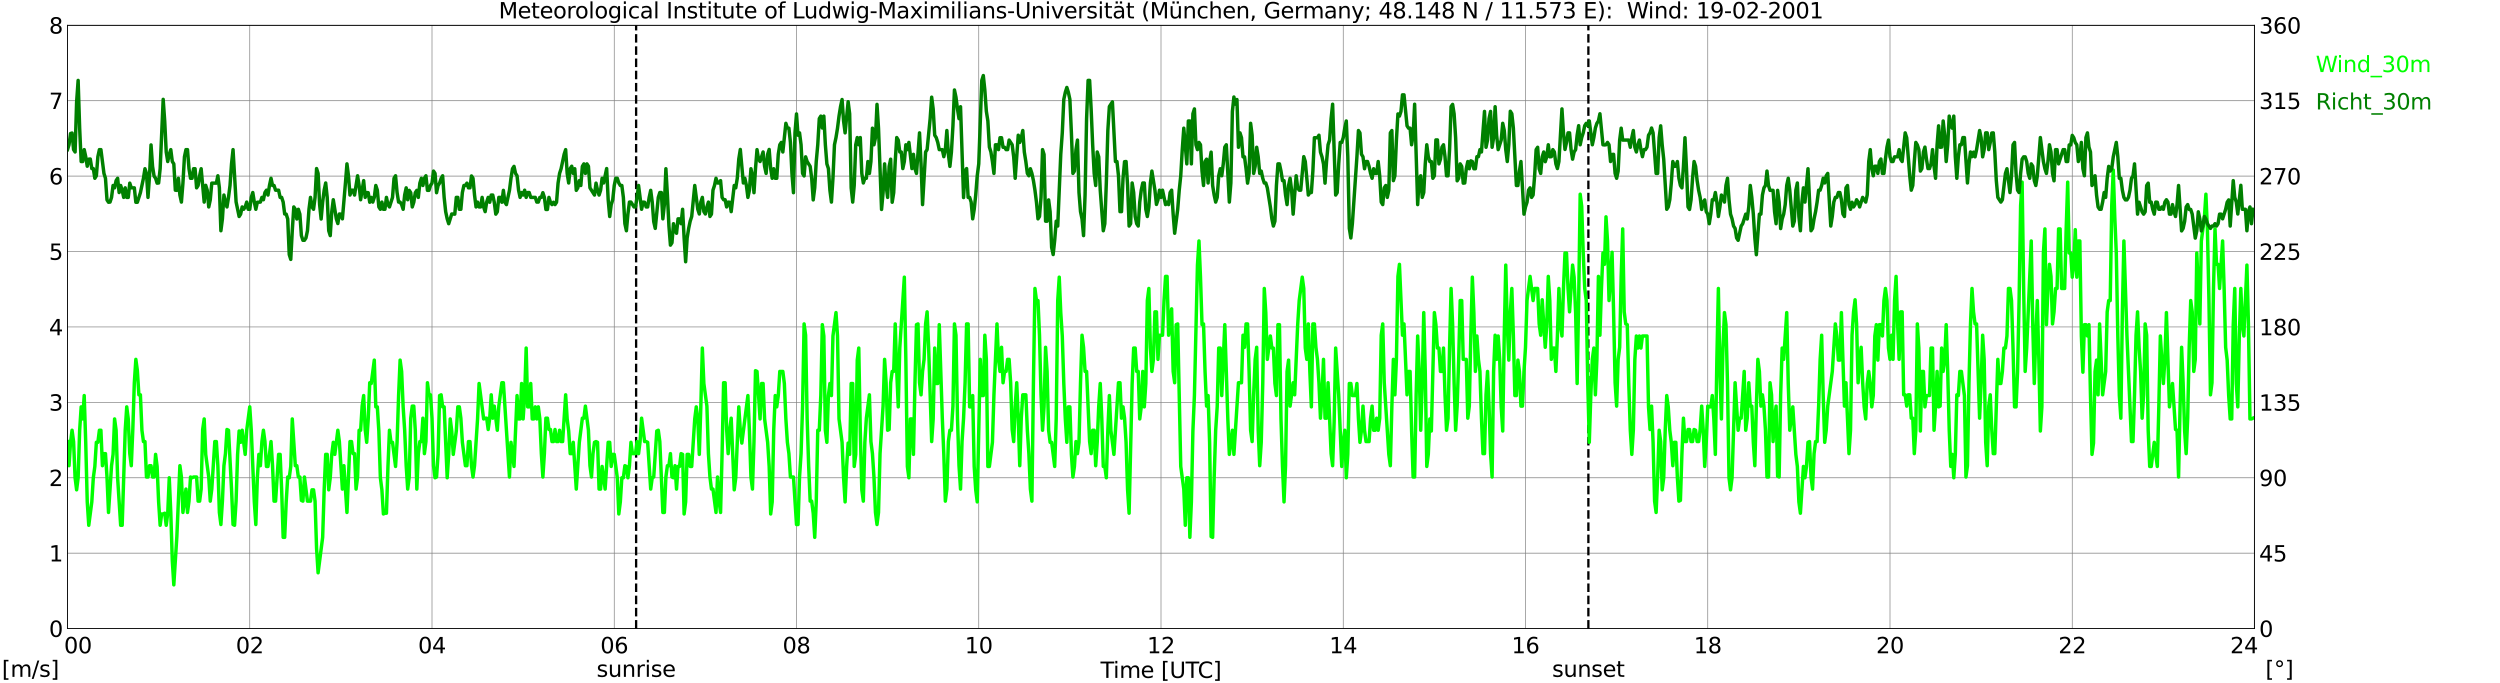 <?xml version="1.0" encoding="utf-8" standalone="no"?>
<!DOCTYPE svg PUBLIC "-//W3C//DTD SVG 1.1//EN"
  "http://www.w3.org/Graphics/SVG/1.1/DTD/svg11.dtd">
<svg xmlns:xlink="http://www.w3.org/1999/xlink" width="1085.4pt" height="296.64pt" viewBox="0 0 1085.4 296.64" xmlns="http://www.w3.org/2000/svg" version="1.1">
 <defs>
  <style type="text/css">*{stroke-linejoin: round; stroke-linecap: butt}</style>
 </defs>
 <g id="figure_1">
  <g id="patch_1">
   <path d="M 0 296.64 
L 1085.4 296.64 
L 1085.4 0 
L 0 0 
z
" style="fill: #ffffff"/>
  </g>
  <g id="axes_1">
   <g id="patch_2">
    <path d="M 29.306 272.909 
L 978.814 272.909 
L 978.814 10.976 
L 29.306 10.976 
z
" style="fill: #ffffff"/>
   </g>
   <g id="patch_3">
    <path d="M 978.814 272.909 
L 978.814 272.909 
L 978.814 10.976 
L 978.814 10.976 
z
" clip-path="url(#p0801909f4c)" style="fill: #d3d3d3; opacity: 0.25; stroke: #d3d3d3; stroke-linejoin: miter"/>
   </g>
   <g id="matplotlib.axis_1">
    <g id="xtick_1">
     <g id="line2d_1">
      <path d="M 29.306 272.909 
L 29.306 10.976 
" clip-path="url(#p0801909f4c)" style="fill: none; stroke: #808080; stroke-width: 0.3; stroke-linecap: square"/>
     </g>
     <g id="line2d_2"/>
     <g id="text_1">
      <!--    00 -->
      <g transform="translate(18.733 283.627) scale(0.095 -0.095)">
       <defs>
        <path id="DejaVuSans-20" transform="scale(0.016)"/>
        <path id="DejaVuSans-30" d="M 2034 4250 
Q 1547 4250 1301 3770 
Q 1056 3291 1056 2328 
Q 1056 1369 1301 889 
Q 1547 409 2034 409 
Q 2525 409 2770 889 
Q 3016 1369 3016 2328 
Q 3016 3291 2770 3770 
Q 2525 4250 2034 4250 
z
M 2034 4750 
Q 2819 4750 3233 4129 
Q 3647 3509 3647 2328 
Q 3647 1150 3233 529 
Q 2819 -91 2034 -91 
Q 1250 -91 836 529 
Q 422 1150 422 2328 
Q 422 3509 836 4129 
Q 1250 4750 2034 4750 
z
" transform="scale(0.016)"/>
       </defs>
       <use xlink:href="#DejaVuSans-20"/>
       <use xlink:href="#DejaVuSans-20" transform="translate(31.787 0)"/>
       <use xlink:href="#DejaVuSans-20" transform="translate(63.574 0)"/>
       <use xlink:href="#DejaVuSans-30" transform="translate(95.361 0)"/>
       <use xlink:href="#DejaVuSans-30" transform="translate(158.984 0)"/>
      </g>
     </g>
    </g>
    <g id="xtick_2">
     <g id="line2d_3">
      <path d="M 108.431 272.909 
L 108.431 10.976 
" clip-path="url(#p0801909f4c)" style="fill: none; stroke: #808080; stroke-width: 0.3; stroke-linecap: square"/>
     </g>
     <g id="line2d_4"/>
     <g id="text_2">
      <!-- 02 -->
      <g transform="translate(102.387 283.627) scale(0.095 -0.095)">
       <defs>
        <path id="DejaVuSans-32" d="M 1228 531 
L 3431 531 
L 3431 0 
L 469 0 
L 469 531 
Q 828 903 1448 1529 
Q 2069 2156 2228 2338 
Q 2531 2678 2651 2914 
Q 2772 3150 2772 3378 
Q 2772 3750 2511 3984 
Q 2250 4219 1831 4219 
Q 1534 4219 1204 4116 
Q 875 4013 500 3803 
L 500 4441 
Q 881 4594 1212 4672 
Q 1544 4750 1819 4750 
Q 2544 4750 2975 4387 
Q 3406 4025 3406 3419 
Q 3406 3131 3298 2873 
Q 3191 2616 2906 2266 
Q 2828 2175 2409 1742 
Q 1991 1309 1228 531 
z
" transform="scale(0.016)"/>
       </defs>
       <use xlink:href="#DejaVuSans-30"/>
       <use xlink:href="#DejaVuSans-32" transform="translate(63.623 0)"/>
      </g>
     </g>
    </g>
    <g id="xtick_3">
     <g id="line2d_5">
      <path d="M 187.557 272.909 
L 187.557 10.976 
" clip-path="url(#p0801909f4c)" style="fill: none; stroke: #808080; stroke-width: 0.3; stroke-linecap: square"/>
     </g>
     <g id="line2d_6"/>
     <g id="text_3">
      <!-- 04 -->
      <g transform="translate(181.513 283.627) scale(0.095 -0.095)">
       <defs>
        <path id="DejaVuSans-34" d="M 2419 4116 
L 825 1625 
L 2419 1625 
L 2419 4116 
z
M 2253 4666 
L 3047 4666 
L 3047 1625 
L 3713 1625 
L 3713 1100 
L 3047 1100 
L 3047 0 
L 2419 0 
L 2419 1100 
L 313 1100 
L 313 1709 
L 2253 4666 
z
" transform="scale(0.016)"/>
       </defs>
       <use xlink:href="#DejaVuSans-30"/>
       <use xlink:href="#DejaVuSans-34" transform="translate(63.623 0)"/>
      </g>
     </g>
    </g>
    <g id="xtick_4">
     <g id="line2d_7">
      <path d="M 266.683 272.909 
L 266.683 10.976 
" clip-path="url(#p0801909f4c)" style="fill: none; stroke: #808080; stroke-width: 0.3; stroke-linecap: square"/>
     </g>
     <g id="line2d_8"/>
     <g id="text_4">
      <!-- 06 -->
      <g transform="translate(260.638 283.627) scale(0.095 -0.095)">
       <defs>
        <path id="DejaVuSans-36" d="M 2113 2584 
Q 1688 2584 1439 2293 
Q 1191 2003 1191 1497 
Q 1191 994 1439 701 
Q 1688 409 2113 409 
Q 2538 409 2786 701 
Q 3034 994 3034 1497 
Q 3034 2003 2786 2293 
Q 2538 2584 2113 2584 
z
M 3366 4563 
L 3366 3988 
Q 3128 4100 2886 4159 
Q 2644 4219 2406 4219 
Q 1781 4219 1451 3797 
Q 1122 3375 1075 2522 
Q 1259 2794 1537 2939 
Q 1816 3084 2150 3084 
Q 2853 3084 3261 2657 
Q 3669 2231 3669 1497 
Q 3669 778 3244 343 
Q 2819 -91 2113 -91 
Q 1303 -91 875 529 
Q 447 1150 447 2328 
Q 447 3434 972 4092 
Q 1497 4750 2381 4750 
Q 2619 4750 2861 4703 
Q 3103 4656 3366 4563 
z
" transform="scale(0.016)"/>
       </defs>
       <use xlink:href="#DejaVuSans-30"/>
       <use xlink:href="#DejaVuSans-36" transform="translate(63.623 0)"/>
      </g>
     </g>
    </g>
    <g id="xtick_5">
     <g id="line2d_9">
      <path d="M 345.808 272.909 
L 345.808 10.976 
" clip-path="url(#p0801909f4c)" style="fill: none; stroke: #808080; stroke-width: 0.3; stroke-linecap: square"/>
     </g>
     <g id="line2d_10"/>
     <g id="text_5">
      <!-- 08 -->
      <g transform="translate(339.764 283.627) scale(0.095 -0.095)">
       <defs>
        <path id="DejaVuSans-38" d="M 2034 2216 
Q 1584 2216 1326 1975 
Q 1069 1734 1069 1313 
Q 1069 891 1326 650 
Q 1584 409 2034 409 
Q 2484 409 2743 651 
Q 3003 894 3003 1313 
Q 3003 1734 2745 1975 
Q 2488 2216 2034 2216 
z
M 1403 2484 
Q 997 2584 770 2862 
Q 544 3141 544 3541 
Q 544 4100 942 4425 
Q 1341 4750 2034 4750 
Q 2731 4750 3128 4425 
Q 3525 4100 3525 3541 
Q 3525 3141 3298 2862 
Q 3072 2584 2669 2484 
Q 3125 2378 3379 2068 
Q 3634 1759 3634 1313 
Q 3634 634 3220 271 
Q 2806 -91 2034 -91 
Q 1263 -91 848 271 
Q 434 634 434 1313 
Q 434 1759 690 2068 
Q 947 2378 1403 2484 
z
M 1172 3481 
Q 1172 3119 1398 2916 
Q 1625 2713 2034 2713 
Q 2441 2713 2670 2916 
Q 2900 3119 2900 3481 
Q 2900 3844 2670 4047 
Q 2441 4250 2034 4250 
Q 1625 4250 1398 4047 
Q 1172 3844 1172 3481 
z
" transform="scale(0.016)"/>
       </defs>
       <use xlink:href="#DejaVuSans-30"/>
       <use xlink:href="#DejaVuSans-38" transform="translate(63.623 0)"/>
      </g>
     </g>
    </g>
    <g id="xtick_6">
     <g id="line2d_11">
      <path d="M 424.934 272.909 
L 424.934 10.976 
" clip-path="url(#p0801909f4c)" style="fill: none; stroke: #808080; stroke-width: 0.3; stroke-linecap: square"/>
     </g>
     <g id="line2d_12"/>
     <g id="text_6">
      <!-- 10 -->
      <g transform="translate(418.89 283.627) scale(0.095 -0.095)">
       <defs>
        <path id="DejaVuSans-31" d="M 794 531 
L 1825 531 
L 1825 4091 
L 703 3866 
L 703 4441 
L 1819 4666 
L 2450 4666 
L 2450 531 
L 3481 531 
L 3481 0 
L 794 0 
L 794 531 
z
" transform="scale(0.016)"/>
       </defs>
       <use xlink:href="#DejaVuSans-31"/>
       <use xlink:href="#DejaVuSans-30" transform="translate(63.623 0)"/>
      </g>
     </g>
    </g>
    <g id="xtick_7">
     <g id="line2d_13">
      <path d="M 504.06 272.909 
L 504.06 10.976 
" clip-path="url(#p0801909f4c)" style="fill: none; stroke: #808080; stroke-width: 0.3; stroke-linecap: square"/>
     </g>
     <g id="line2d_14"/>
     <g id="text_7">
      <!-- 12 -->
      <g transform="translate(498.015 283.627) scale(0.095 -0.095)">
       <use xlink:href="#DejaVuSans-31"/>
       <use xlink:href="#DejaVuSans-32" transform="translate(63.623 0)"/>
      </g>
     </g>
    </g>
    <g id="xtick_8">
     <g id="line2d_15">
      <path d="M 583.185 272.909 
L 583.185 10.976 
" clip-path="url(#p0801909f4c)" style="fill: none; stroke: #808080; stroke-width: 0.3; stroke-linecap: square"/>
     </g>
     <g id="line2d_16"/>
     <g id="text_8">
      <!-- 14 -->
      <g transform="translate(577.141 283.627) scale(0.095 -0.095)">
       <use xlink:href="#DejaVuSans-31"/>
       <use xlink:href="#DejaVuSans-34" transform="translate(63.623 0)"/>
      </g>
     </g>
    </g>
    <g id="xtick_9">
     <g id="line2d_17">
      <path d="M 662.311 272.909 
L 662.311 10.976 
" clip-path="url(#p0801909f4c)" style="fill: none; stroke: #808080; stroke-width: 0.3; stroke-linecap: square"/>
     </g>
     <g id="line2d_18"/>
     <g id="text_9">
      <!-- 16 -->
      <g transform="translate(656.267 283.627) scale(0.095 -0.095)">
       <use xlink:href="#DejaVuSans-31"/>
       <use xlink:href="#DejaVuSans-36" transform="translate(63.623 0)"/>
      </g>
     </g>
    </g>
    <g id="xtick_10">
     <g id="line2d_19">
      <path d="M 741.437 272.909 
L 741.437 10.976 
" clip-path="url(#p0801909f4c)" style="fill: none; stroke: #808080; stroke-width: 0.3; stroke-linecap: square"/>
     </g>
     <g id="line2d_20"/>
     <g id="text_10">
      <!-- 18 -->
      <g transform="translate(735.392 283.627) scale(0.095 -0.095)">
       <use xlink:href="#DejaVuSans-31"/>
       <use xlink:href="#DejaVuSans-38" transform="translate(63.623 0)"/>
      </g>
     </g>
    </g>
    <g id="xtick_11">
     <g id="line2d_21">
      <path d="M 820.562 272.909 
L 820.562 10.976 
" clip-path="url(#p0801909f4c)" style="fill: none; stroke: #808080; stroke-width: 0.3; stroke-linecap: square"/>
     </g>
     <g id="line2d_22"/>
     <g id="text_11">
      <!-- 20 -->
      <g transform="translate(814.518 283.627) scale(0.095 -0.095)">
       <use xlink:href="#DejaVuSans-32"/>
       <use xlink:href="#DejaVuSans-30" transform="translate(63.623 0)"/>
      </g>
     </g>
    </g>
    <g id="xtick_12">
     <g id="line2d_23">
      <path d="M 899.688 272.909 
L 899.688 10.976 
" clip-path="url(#p0801909f4c)" style="fill: none; stroke: #808080; stroke-width: 0.3; stroke-linecap: square"/>
     </g>
     <g id="line2d_24"/>
     <g id="text_12">
      <!-- 22 -->
      <g transform="translate(893.644 283.627) scale(0.095 -0.095)">
       <use xlink:href="#DejaVuSans-32"/>
       <use xlink:href="#DejaVuSans-32" transform="translate(63.623 0)"/>
      </g>
     </g>
    </g>
    <g id="xtick_13">
     <g id="line2d_25">
      <path d="M 978.814 272.909 
L 978.814 10.976 
" clip-path="url(#p0801909f4c)" style="fill: none; stroke: #808080; stroke-width: 0.3; stroke-linecap: square"/>
     </g>
     <g id="line2d_26"/>
     <g id="text_13">
      <!-- 24    -->
      <g transform="translate(968.241 283.627) scale(0.095 -0.095)">
       <use xlink:href="#DejaVuSans-32"/>
       <use xlink:href="#DejaVuSans-34" transform="translate(63.623 0)"/>
       <use xlink:href="#DejaVuSans-20" transform="translate(127.246 0)"/>
       <use xlink:href="#DejaVuSans-20" transform="translate(159.033 0)"/>
       <use xlink:href="#DejaVuSans-20" transform="translate(190.82 0)"/>
      </g>
     </g>
    </g>
    <g id="text_14">
     <!-- Time [UTC] -->
     <g transform="translate(477.806 294.322) scale(0.095 -0.095)">
      <defs>
       <path id="DejaVuSans-54" d="M -19 4666 
L 3928 4666 
L 3928 4134 
L 2272 4134 
L 2272 0 
L 1638 0 
L 1638 4134 
L -19 4134 
L -19 4666 
z
" transform="scale(0.016)"/>
       <path id="DejaVuSans-69" d="M 603 3500 
L 1178 3500 
L 1178 0 
L 603 0 
L 603 3500 
z
M 603 4863 
L 1178 4863 
L 1178 4134 
L 603 4134 
L 603 4863 
z
" transform="scale(0.016)"/>
       <path id="DejaVuSans-6d" d="M 3328 2828 
Q 3544 3216 3844 3400 
Q 4144 3584 4550 3584 
Q 5097 3584 5394 3201 
Q 5691 2819 5691 2113 
L 5691 0 
L 5113 0 
L 5113 2094 
Q 5113 2597 4934 2840 
Q 4756 3084 4391 3084 
Q 3944 3084 3684 2787 
Q 3425 2491 3425 1978 
L 3425 0 
L 2847 0 
L 2847 2094 
Q 2847 2600 2669 2842 
Q 2491 3084 2119 3084 
Q 1678 3084 1418 2786 
Q 1159 2488 1159 1978 
L 1159 0 
L 581 0 
L 581 3500 
L 1159 3500 
L 1159 2956 
Q 1356 3278 1631 3431 
Q 1906 3584 2284 3584 
Q 2666 3584 2933 3390 
Q 3200 3197 3328 2828 
z
" transform="scale(0.016)"/>
       <path id="DejaVuSans-65" d="M 3597 1894 
L 3597 1613 
L 953 1613 
Q 991 1019 1311 708 
Q 1631 397 2203 397 
Q 2534 397 2845 478 
Q 3156 559 3463 722 
L 3463 178 
Q 3153 47 2828 -22 
Q 2503 -91 2169 -91 
Q 1331 -91 842 396 
Q 353 884 353 1716 
Q 353 2575 817 3079 
Q 1281 3584 2069 3584 
Q 2775 3584 3186 3129 
Q 3597 2675 3597 1894 
z
M 3022 2063 
Q 3016 2534 2758 2815 
Q 2500 3097 2075 3097 
Q 1594 3097 1305 2825 
Q 1016 2553 972 2059 
L 3022 2063 
z
" transform="scale(0.016)"/>
       <path id="DejaVuSans-5b" d="M 550 4863 
L 1875 4863 
L 1875 4416 
L 1125 4416 
L 1125 -397 
L 1875 -397 
L 1875 -844 
L 550 -844 
L 550 4863 
z
" transform="scale(0.016)"/>
       <path id="DejaVuSans-55" d="M 556 4666 
L 1191 4666 
L 1191 1831 
Q 1191 1081 1462 751 
Q 1734 422 2344 422 
Q 2950 422 3222 751 
Q 3494 1081 3494 1831 
L 3494 4666 
L 4128 4666 
L 4128 1753 
Q 4128 841 3676 375 
Q 3225 -91 2344 -91 
Q 1459 -91 1007 375 
Q 556 841 556 1753 
L 556 4666 
z
" transform="scale(0.016)"/>
       <path id="DejaVuSans-43" d="M 4122 4306 
L 4122 3641 
Q 3803 3938 3442 4084 
Q 3081 4231 2675 4231 
Q 1875 4231 1450 3742 
Q 1025 3253 1025 2328 
Q 1025 1406 1450 917 
Q 1875 428 2675 428 
Q 3081 428 3442 575 
Q 3803 722 4122 1019 
L 4122 359 
Q 3791 134 3420 21 
Q 3050 -91 2638 -91 
Q 1578 -91 968 557 
Q 359 1206 359 2328 
Q 359 3453 968 4101 
Q 1578 4750 2638 4750 
Q 3056 4750 3426 4639 
Q 3797 4528 4122 4306 
z
" transform="scale(0.016)"/>
       <path id="DejaVuSans-5d" d="M 1947 4863 
L 1947 -844 
L 622 -844 
L 622 -397 
L 1369 -397 
L 1369 4416 
L 622 4416 
L 622 4863 
L 1947 4863 
z
" transform="scale(0.016)"/>
      </defs>
      <use xlink:href="#DejaVuSans-54"/>
      <use xlink:href="#DejaVuSans-69" transform="translate(57.959 0)"/>
      <use xlink:href="#DejaVuSans-6d" transform="translate(85.742 0)"/>
      <use xlink:href="#DejaVuSans-65" transform="translate(183.154 0)"/>
      <use xlink:href="#DejaVuSans-20" transform="translate(244.678 0)"/>
      <use xlink:href="#DejaVuSans-5b" transform="translate(276.465 0)"/>
      <use xlink:href="#DejaVuSans-55" transform="translate(315.479 0)"/>
      <use xlink:href="#DejaVuSans-54" transform="translate(388.672 0)"/>
      <use xlink:href="#DejaVuSans-43" transform="translate(443.881 0)"/>
      <use xlink:href="#DejaVuSans-5d" transform="translate(513.705 0)"/>
     </g>
    </g>
   </g>
   <g id="matplotlib.axis_2">
    <g id="ytick_1">
     <g id="line2d_27">
      <path d="M 29.306 272.909 
L 978.814 272.909 
" clip-path="url(#p0801909f4c)" style="fill: none; stroke: #808080; stroke-width: 0.3; stroke-linecap: square"/>
     </g>
     <g id="line2d_28"/>
     <g id="text_15">
      <!-- 0 -->
      <g transform="translate(21.261 276.518) scale(0.095 -0.095)">
       <use xlink:href="#DejaVuSans-30"/>
      </g>
     </g>
    </g>
    <g id="ytick_2">
     <g id="line2d_29">
      <path d="M 29.306 240.167 
L 978.814 240.167 
" clip-path="url(#p0801909f4c)" style="fill: none; stroke: #808080; stroke-width: 0.3; stroke-linecap: square"/>
     </g>
     <g id="line2d_30"/>
     <g id="text_16">
      <!-- 1 -->
      <g transform="translate(21.261 243.776) scale(0.095 -0.095)">
       <use xlink:href="#DejaVuSans-31"/>
      </g>
     </g>
    </g>
    <g id="ytick_3">
     <g id="line2d_31">
      <path d="M 29.306 207.426 
L 978.814 207.426 
" clip-path="url(#p0801909f4c)" style="fill: none; stroke: #808080; stroke-width: 0.3; stroke-linecap: square"/>
     </g>
     <g id="line2d_32"/>
     <g id="text_17">
      <!-- 2 -->
      <g transform="translate(21.261 211.035) scale(0.095 -0.095)">
       <use xlink:href="#DejaVuSans-32"/>
      </g>
     </g>
    </g>
    <g id="ytick_4">
     <g id="line2d_33">
      <path d="M 29.306 174.684 
L 978.814 174.684 
" clip-path="url(#p0801909f4c)" style="fill: none; stroke: #808080; stroke-width: 0.3; stroke-linecap: square"/>
     </g>
     <g id="line2d_34"/>
     <g id="text_18">
      <!-- 3 -->
      <g transform="translate(21.261 178.293) scale(0.095 -0.095)">
       <defs>
        <path id="DejaVuSans-33" d="M 2597 2516 
Q 3050 2419 3304 2112 
Q 3559 1806 3559 1356 
Q 3559 666 3084 287 
Q 2609 -91 1734 -91 
Q 1441 -91 1130 -33 
Q 819 25 488 141 
L 488 750 
Q 750 597 1062 519 
Q 1375 441 1716 441 
Q 2309 441 2620 675 
Q 2931 909 2931 1356 
Q 2931 1769 2642 2001 
Q 2353 2234 1838 2234 
L 1294 2234 
L 1294 2753 
L 1863 2753 
Q 2328 2753 2575 2939 
Q 2822 3125 2822 3475 
Q 2822 3834 2567 4026 
Q 2313 4219 1838 4219 
Q 1578 4219 1281 4162 
Q 984 4106 628 3988 
L 628 4550 
Q 988 4650 1302 4700 
Q 1616 4750 1894 4750 
Q 2613 4750 3031 4423 
Q 3450 4097 3450 3541 
Q 3450 3153 3228 2886 
Q 3006 2619 2597 2516 
z
" transform="scale(0.016)"/>
       </defs>
       <use xlink:href="#DejaVuSans-33"/>
      </g>
     </g>
    </g>
    <g id="ytick_5">
     <g id="line2d_35">
      <path d="M 29.306 141.942 
L 978.814 141.942 
" clip-path="url(#p0801909f4c)" style="fill: none; stroke: #808080; stroke-width: 0.3; stroke-linecap: square"/>
     </g>
     <g id="line2d_36"/>
     <g id="text_19">
      <!-- 4 -->
      <g transform="translate(21.261 145.551) scale(0.095 -0.095)">
       <use xlink:href="#DejaVuSans-34"/>
      </g>
     </g>
    </g>
    <g id="ytick_6">
     <g id="line2d_37">
      <path d="M 29.306 109.201 
L 978.814 109.201 
" clip-path="url(#p0801909f4c)" style="fill: none; stroke: #808080; stroke-width: 0.3; stroke-linecap: square"/>
     </g>
     <g id="line2d_38"/>
     <g id="text_20">
      <!-- 5 -->
      <g transform="translate(21.261 112.81) scale(0.095 -0.095)">
       <defs>
        <path id="DejaVuSans-35" d="M 691 4666 
L 3169 4666 
L 3169 4134 
L 1269 4134 
L 1269 2991 
Q 1406 3038 1543 3061 
Q 1681 3084 1819 3084 
Q 2600 3084 3056 2656 
Q 3513 2228 3513 1497 
Q 3513 744 3044 326 
Q 2575 -91 1722 -91 
Q 1428 -91 1123 -41 
Q 819 9 494 109 
L 494 744 
Q 775 591 1075 516 
Q 1375 441 1709 441 
Q 2250 441 2565 725 
Q 2881 1009 2881 1497 
Q 2881 1984 2565 2268 
Q 2250 2553 1709 2553 
Q 1456 2553 1204 2497 
Q 953 2441 691 2322 
L 691 4666 
z
" transform="scale(0.016)"/>
       </defs>
       <use xlink:href="#DejaVuSans-35"/>
      </g>
     </g>
    </g>
    <g id="ytick_7">
     <g id="line2d_39">
      <path d="M 29.306 76.459 
L 978.814 76.459 
" clip-path="url(#p0801909f4c)" style="fill: none; stroke: #808080; stroke-width: 0.3; stroke-linecap: square"/>
     </g>
     <g id="line2d_40"/>
     <g id="text_21">
      <!-- 6 -->
      <g transform="translate(21.261 80.068) scale(0.095 -0.095)">
       <use xlink:href="#DejaVuSans-36"/>
      </g>
     </g>
    </g>
    <g id="ytick_8">
     <g id="line2d_41">
      <path d="M 29.306 43.717 
L 978.814 43.717 
" clip-path="url(#p0801909f4c)" style="fill: none; stroke: #808080; stroke-width: 0.3; stroke-linecap: square"/>
     </g>
     <g id="line2d_42"/>
     <g id="text_22">
      <!-- 7 -->
      <g transform="translate(21.261 47.327) scale(0.095 -0.095)">
       <defs>
        <path id="DejaVuSans-37" d="M 525 4666 
L 3525 4666 
L 3525 4397 
L 1831 0 
L 1172 0 
L 2766 4134 
L 525 4134 
L 525 4666 
z
" transform="scale(0.016)"/>
       </defs>
       <use xlink:href="#DejaVuSans-37"/>
      </g>
     </g>
    </g>
    <g id="ytick_9">
     <g id="line2d_43">
      <path d="M 29.306 10.976 
L 978.814 10.976 
" clip-path="url(#p0801909f4c)" style="fill: none; stroke: #808080; stroke-width: 0.3; stroke-linecap: square"/>
     </g>
     <g id="line2d_44"/>
     <g id="text_23">
      <!-- 8 -->
      <g transform="translate(21.261 14.585) scale(0.095 -0.095)">
       <use xlink:href="#DejaVuSans-38"/>
      </g>
     </g>
    </g>
   </g>
   <g id="line2d_45">
    <path d="M 276.178 272.909 
L 276.178 10.976 
" clip-path="url(#p0801909f4c)" style="fill: none; stroke-dasharray: 3.7,1.6; stroke-dashoffset: 0; stroke: #000000"/>
   </g>
   <g id="line2d_46">
    <path d="M 689.609 272.909 
L 689.609 10.976 
" clip-path="url(#p0801909f4c)" style="fill: none; stroke-dasharray: 3.7,1.6; stroke-dashoffset: 0; stroke: #000000"/>
   </g>
   <g id="line2d_47">
    <path d="M 29.306 191.71 
L 29.965 202.187 
L 30.625 192.037 
L 31.284 186.798 
L 31.943 191.71 
L 32.603 207.426 
L 33.262 212.664 
L 33.921 207.426 
L 34.581 186.798 
L 35.24 176.648 
L 35.9 181.887 
L 36.559 171.737 
L 37.218 192.037 
L 37.878 217.903 
L 38.537 228.053 
L 39.856 217.903 
L 40.515 207.426 
L 41.175 202.514 
L 41.834 192.037 
L 42.493 192.037 
L 43.153 186.798 
L 43.812 186.798 
L 44.472 202.187 
L 45.131 196.948 
L 45.79 196.948 
L 46.45 207.098 
L 47.109 222.487 
L 48.428 202.187 
L 49.087 197.276 
L 49.747 181.887 
L 50.406 186.798 
L 51.065 207.426 
L 52.384 228.053 
L 53.043 228.053 
L 54.362 186.798 
L 55.022 176.648 
L 55.681 181.887 
L 56.34 196.948 
L 57 202.187 
L 57.659 186.471 
L 58.319 166.171 
L 58.978 156.021 
L 59.637 160.932 
L 60.297 171.41 
L 60.956 171.41 
L 61.615 186.798 
L 62.275 191.71 
L 62.934 191.71 
L 63.594 207.098 
L 64.253 207.098 
L 64.912 202.187 
L 65.572 202.187 
L 66.231 207.098 
L 66.89 207.098 
L 67.55 197.276 
L 68.209 202.514 
L 68.869 217.903 
L 69.528 228.053 
L 70.187 223.142 
L 70.847 223.142 
L 71.506 222.814 
L 72.166 228.053 
L 72.825 222.814 
L 73.484 207.426 
L 74.144 222.487 
L 74.803 243.441 
L 75.462 253.919 
L 76.781 232.964 
L 78.1 202.187 
L 78.759 207.098 
L 79.419 222.487 
L 80.737 212.337 
L 81.397 222.487 
L 82.056 217.575 
L 82.716 207.098 
L 83.375 207.426 
L 84.034 207.098 
L 85.353 207.098 
L 86.013 217.575 
L 86.672 217.575 
L 87.331 212.337 
L 87.991 186.471 
L 88.65 181.887 
L 89.309 197.276 
L 90.628 207.098 
L 91.288 217.575 
L 91.947 212.337 
L 93.266 191.71 
L 93.925 191.71 
L 94.584 202.187 
L 95.244 222.487 
L 95.903 227.725 
L 96.563 217.575 
L 97.222 202.187 
L 97.881 196.948 
L 98.541 186.471 
L 99.2 186.798 
L 100.519 212.337 
L 101.178 227.725 
L 101.838 228.053 
L 102.497 217.575 
L 103.156 197.276 
L 103.816 187.126 
L 104.475 192.037 
L 105.135 186.798 
L 106.453 197.276 
L 107.113 186.798 
L 108.431 176.648 
L 109.091 186.798 
L 110.41 217.903 
L 111.069 227.725 
L 111.728 207.426 
L 112.388 197.276 
L 113.047 202.187 
L 113.707 191.71 
L 114.366 186.798 
L 115.025 191.71 
L 115.685 202.514 
L 116.344 202.514 
L 117.663 191.71 
L 118.322 202.187 
L 118.982 217.575 
L 119.641 217.575 
L 120.96 197.276 
L 121.619 197.276 
L 122.278 212.664 
L 122.938 233.291 
L 123.597 233.291 
L 124.257 217.903 
L 124.916 207.098 
L 125.575 207.426 
L 126.235 202.514 
L 126.894 181.887 
L 128.213 202.187 
L 128.872 202.187 
L 129.532 207.098 
L 130.191 207.098 
L 130.85 217.248 
L 131.51 217.575 
L 132.169 207.098 
L 133.488 217.575 
L 134.807 217.575 
L 135.466 212.664 
L 136.125 212.664 
L 136.785 217.575 
L 137.444 238.203 
L 138.104 248.68 
L 140.082 233.291 
L 140.741 212.664 
L 141.4 197.276 
L 142.06 197.276 
L 142.719 212.664 
L 143.379 207.426 
L 144.038 197.276 
L 144.697 192.037 
L 145.357 197.276 
L 146.676 186.798 
L 147.335 191.71 
L 148.654 212.337 
L 149.313 202.187 
L 150.632 222.487 
L 151.951 191.71 
L 152.61 191.71 
L 153.269 196.948 
L 153.929 196.948 
L 154.588 212.337 
L 155.247 207.098 
L 155.907 186.798 
L 156.566 186.798 
L 157.226 176.321 
L 157.885 171.737 
L 158.544 186.471 
L 159.204 192.037 
L 159.863 181.887 
L 160.523 166.171 
L 161.182 166.498 
L 162.501 156.349 
L 163.16 176.648 
L 163.819 176.648 
L 164.479 187.126 
L 165.138 207.426 
L 165.798 212.664 
L 166.457 223.142 
L 167.116 222.814 
L 167.776 222.814 
L 168.435 202.514 
L 169.094 186.798 
L 169.754 192.037 
L 170.413 192.037 
L 171.732 202.514 
L 172.391 192.037 
L 173.051 171.737 
L 173.71 156.349 
L 174.37 161.26 
L 175.029 176.648 
L 175.688 186.798 
L 176.348 202.187 
L 177.007 212.337 
L 177.666 207.098 
L 178.326 181.56 
L 178.985 176.321 
L 179.645 176.321 
L 180.304 186.798 
L 180.963 212.337 
L 181.623 196.948 
L 182.282 191.71 
L 182.941 191.71 
L 183.601 181.56 
L 184.26 196.948 
L 184.92 191.71 
L 185.579 166.171 
L 186.238 171.41 
L 186.898 171.41 
L 187.557 181.56 
L 188.217 202.187 
L 188.876 207.426 
L 189.535 207.098 
L 190.195 197.276 
L 190.854 171.737 
L 191.513 171.41 
L 192.173 176.648 
L 192.832 176.648 
L 194.151 207.426 
L 194.81 197.276 
L 195.47 181.887 
L 196.129 187.126 
L 196.788 197.276 
L 198.107 187.126 
L 198.767 176.648 
L 199.426 176.648 
L 200.085 181.56 
L 200.745 192.037 
L 202.063 202.187 
L 202.723 202.187 
L 203.382 191.71 
L 204.042 191.71 
L 204.701 202.187 
L 205.36 207.098 
L 206.02 202.187 
L 207.339 181.887 
L 207.998 166.498 
L 209.976 181.887 
L 210.635 181.56 
L 211.295 181.56 
L 211.954 186.471 
L 212.614 181.56 
L 213.273 171.41 
L 213.932 181.56 
L 214.592 176.321 
L 215.91 186.798 
L 216.57 176.321 
L 217.889 166.171 
L 218.548 166.171 
L 221.186 207.098 
L 221.845 192.037 
L 223.164 202.514 
L 224.482 171.737 
L 225.142 181.887 
L 225.801 181.887 
L 226.461 166.498 
L 227.12 181.887 
L 227.779 171.737 
L 228.439 151.11 
L 229.098 176.648 
L 229.757 176.648 
L 230.417 166.498 
L 231.076 181.887 
L 231.736 181.887 
L 232.395 176.648 
L 233.054 181.887 
L 233.714 176.648 
L 234.373 181.887 
L 235.033 196.948 
L 235.692 207.098 
L 236.351 196.948 
L 237.011 181.56 
L 237.67 181.56 
L 238.329 186.471 
L 238.989 186.471 
L 239.648 191.71 
L 240.308 191.71 
L 240.967 186.471 
L 241.626 191.71 
L 242.286 191.71 
L 242.945 186.798 
L 243.604 191.71 
L 244.264 191.71 
L 245.583 171.41 
L 246.242 181.887 
L 246.901 187.126 
L 247.561 196.948 
L 248.22 196.948 
L 248.88 192.037 
L 250.198 212.337 
L 251.517 192.037 
L 252.836 181.56 
L 253.495 181.56 
L 254.155 176.321 
L 255.473 186.798 
L 256.133 202.187 
L 256.792 207.098 
L 257.451 196.948 
L 258.111 192.037 
L 258.77 191.71 
L 259.43 192.037 
L 260.089 212.337 
L 260.748 212.337 
L 261.408 202.514 
L 262.726 212.337 
L 264.045 192.037 
L 264.705 192.037 
L 265.364 202.514 
L 266.023 197.276 
L 266.683 197.276 
L 268.002 207.426 
L 268.661 223.142 
L 269.32 217.903 
L 269.98 207.426 
L 270.639 207.426 
L 271.298 202.187 
L 271.958 202.514 
L 272.617 207.426 
L 273.277 202.187 
L 273.936 192.037 
L 274.595 196.948 
L 275.914 196.948 
L 276.573 191.71 
L 277.233 196.948 
L 277.892 191.71 
L 278.552 181.56 
L 279.87 191.71 
L 280.53 191.71 
L 281.189 192.037 
L 282.508 212.337 
L 283.167 207.426 
L 283.827 207.098 
L 285.145 187.126 
L 285.805 186.798 
L 286.464 191.71 
L 287.783 222.487 
L 288.442 222.487 
L 289.102 207.098 
L 289.761 202.187 
L 290.42 202.187 
L 291.08 196.948 
L 291.739 207.098 
L 292.399 207.426 
L 293.058 202.187 
L 293.717 212.337 
L 294.377 202.514 
L 295.036 202.514 
L 295.696 196.948 
L 296.355 197.276 
L 297.014 223.142 
L 297.674 217.903 
L 298.333 197.276 
L 298.992 197.276 
L 299.652 202.514 
L 300.311 202.514 
L 301.63 181.887 
L 302.289 176.648 
L 302.949 181.887 
L 303.608 197.276 
L 304.267 176.648 
L 304.927 151.11 
L 305.586 166.498 
L 306.905 176.321 
L 307.564 196.948 
L 308.224 207.098 
L 308.883 212.337 
L 309.543 212.337 
L 310.861 222.487 
L 311.521 207.098 
L 312.18 217.575 
L 312.839 222.487 
L 313.499 196.948 
L 314.158 166.171 
L 314.818 166.171 
L 315.477 186.471 
L 316.136 196.948 
L 316.796 186.798 
L 317.455 181.56 
L 318.774 212.664 
L 319.433 207.426 
L 320.752 176.648 
L 321.411 186.798 
L 322.071 192.364 
L 324.708 171.737 
L 325.368 187.126 
L 326.027 207.098 
L 326.686 212.337 
L 327.346 191.71 
L 328.005 160.932 
L 328.665 161.26 
L 329.983 181.887 
L 330.643 166.498 
L 331.302 166.498 
L 331.961 181.887 
L 333.28 192.037 
L 333.94 202.514 
L 334.599 223.142 
L 335.258 217.903 
L 335.918 186.798 
L 336.577 171.737 
L 337.236 176.648 
L 337.896 171.737 
L 338.555 161.26 
L 339.874 161.26 
L 340.533 166.498 
L 341.193 181.887 
L 341.852 192.037 
L 342.512 196.948 
L 343.171 207.098 
L 344.49 207.098 
L 345.808 227.725 
L 346.468 227.725 
L 347.127 207.098 
L 347.787 196.948 
L 348.446 176.321 
L 349.105 140.633 
L 349.765 145.544 
L 350.424 181.56 
L 351.083 202.187 
L 351.743 217.575 
L 352.402 217.575 
L 353.062 222.814 
L 353.721 233.291 
L 354.38 217.903 
L 355.04 186.798 
L 355.699 186.798 
L 356.359 171.737 
L 357.018 140.96 
L 357.677 145.871 
L 358.337 186.798 
L 358.996 192.037 
L 359.655 171.737 
L 360.315 166.498 
L 360.974 171.737 
L 361.634 145.871 
L 362.952 135.721 
L 363.612 145.871 
L 364.271 181.887 
L 365.59 192.037 
L 366.249 207.426 
L 366.909 217.903 
L 367.568 202.514 
L 368.227 192.364 
L 368.887 197.276 
L 369.546 166.498 
L 370.206 166.498 
L 370.865 202.514 
L 371.524 197.276 
L 372.184 156.349 
L 372.843 151.11 
L 373.502 187.126 
L 374.162 212.664 
L 374.821 217.575 
L 375.481 192.037 
L 376.14 181.56 
L 377.459 171.41 
L 378.118 191.71 
L 378.777 196.948 
L 379.437 207.098 
L 380.096 222.487 
L 380.756 227.725 
L 381.415 222.487 
L 382.074 196.948 
L 383.393 176.321 
L 384.053 156.021 
L 384.712 166.171 
L 385.371 186.798 
L 386.031 186.471 
L 386.69 166.171 
L 387.349 161.26 
L 388.009 161.26 
L 388.668 140.633 
L 389.328 161.26 
L 389.987 176.648 
L 390.646 151.11 
L 392.624 120.333 
L 393.284 156.021 
L 393.943 202.514 
L 394.603 207.426 
L 395.262 181.887 
L 395.921 181.887 
L 396.581 197.276 
L 397.24 166.171 
L 397.899 140.96 
L 398.559 140.633 
L 399.218 166.171 
L 399.878 171.41 
L 400.537 161.26 
L 401.196 156.021 
L 401.856 140.633 
L 402.515 135.394 
L 403.175 150.782 
L 404.493 191.71 
L 405.153 181.887 
L 405.812 151.11 
L 406.471 166.498 
L 407.131 166.498 
L 407.79 140.96 
L 409.109 181.56 
L 409.768 197.276 
L 410.428 217.575 
L 411.087 212.337 
L 411.746 191.71 
L 412.406 186.798 
L 413.065 186.798 
L 413.725 176.321 
L 414.384 140.633 
L 415.043 145.544 
L 415.703 181.56 
L 416.362 202.187 
L 417.022 212.337 
L 417.681 191.71 
L 418.34 181.56 
L 419 166.171 
L 419.659 140.633 
L 420.318 140.633 
L 420.978 176.648 
L 421.637 176.648 
L 422.297 171.737 
L 422.956 202.514 
L 423.615 212.664 
L 424.275 217.903 
L 425.593 156.021 
L 426.253 171.737 
L 426.912 171.737 
L 427.572 145.544 
L 428.231 156.021 
L 428.89 202.514 
L 429.55 202.514 
L 430.869 192.037 
L 431.528 171.41 
L 432.847 140.633 
L 433.506 156.021 
L 434.165 161.26 
L 434.825 150.782 
L 435.484 166.171 
L 436.144 161.26 
L 436.803 161.26 
L 437.462 156.021 
L 438.122 156.021 
L 438.781 166.171 
L 439.44 186.471 
L 440.1 191.71 
L 440.759 176.321 
L 441.419 166.171 
L 442.078 181.56 
L 442.737 202.187 
L 443.397 181.56 
L 444.056 171.41 
L 445.375 171.41 
L 446.034 186.798 
L 446.694 196.948 
L 447.353 212.337 
L 448.012 217.575 
L 448.672 166.171 
L 449.331 125.244 
L 449.991 130.483 
L 450.65 130.483 
L 451.309 145.544 
L 451.969 171.41 
L 452.628 186.798 
L 453.287 176.648 
L 453.947 150.782 
L 454.606 161.26 
L 455.266 186.798 
L 455.925 192.037 
L 456.584 192.037 
L 457.903 202.514 
L 458.563 181.887 
L 459.222 130.483 
L 459.881 120.333 
L 460.541 135.721 
L 461.2 145.871 
L 461.859 166.498 
L 462.519 181.887 
L 463.178 192.037 
L 463.838 176.648 
L 464.497 176.648 
L 465.156 197.276 
L 465.816 207.098 
L 466.475 202.514 
L 467.134 191.71 
L 467.794 196.948 
L 468.453 192.037 
L 469.113 166.171 
L 469.772 145.544 
L 470.431 150.782 
L 471.091 161.26 
L 471.75 161.26 
L 473.069 191.71 
L 473.728 196.948 
L 474.388 186.798 
L 475.047 186.798 
L 475.706 202.187 
L 476.366 192.037 
L 477.025 176.321 
L 477.685 166.498 
L 478.344 181.56 
L 479.003 202.514 
L 479.663 202.514 
L 480.322 207.426 
L 480.981 186.798 
L 481.641 171.737 
L 482.3 186.798 
L 483.619 197.276 
L 485.597 166.171 
L 486.256 166.171 
L 486.916 181.56 
L 487.575 176.648 
L 488.235 181.56 
L 488.894 192.037 
L 489.553 212.664 
L 490.213 222.814 
L 491.532 166.498 
L 492.191 151.11 
L 492.85 151.11 
L 493.51 161.26 
L 494.169 161.26 
L 494.828 181.887 
L 495.488 176.648 
L 496.147 161.26 
L 496.807 176.648 
L 497.466 166.498 
L 498.125 130.483 
L 498.785 125.244 
L 499.444 150.782 
L 500.103 161.26 
L 500.763 156.021 
L 501.422 135.394 
L 502.082 135.394 
L 502.741 156.021 
L 503.4 145.544 
L 504.719 145.544 
L 505.379 130.483 
L 506.038 120.005 
L 506.697 120.005 
L 507.357 145.544 
L 508.016 140.633 
L 508.675 134.084 
L 509.335 161.26 
L 509.994 166.171 
L 510.654 140.96 
L 511.313 140.633 
L 512.632 202.514 
L 513.95 212.337 
L 514.61 228.053 
L 515.269 207.426 
L 515.929 207.426 
L 516.588 233.291 
L 517.247 217.903 
L 517.907 187.126 
L 518.566 171.737 
L 519.885 115.094 
L 520.544 104.617 
L 521.204 120.333 
L 521.863 140.96 
L 522.522 140.633 
L 523.182 161.26 
L 523.841 176.321 
L 524.501 171.737 
L 525.16 192.037 
L 525.819 232.964 
L 526.479 233.291 
L 527.138 207.426 
L 527.797 186.798 
L 528.457 176.648 
L 529.116 151.11 
L 529.776 151.11 
L 530.435 171.737 
L 531.754 140.96 
L 533.073 181.887 
L 533.732 197.276 
L 535.051 186.798 
L 535.71 197.276 
L 537.688 166.171 
L 539.007 166.171 
L 539.666 145.544 
L 540.326 150.782 
L 540.985 140.633 
L 541.644 140.633 
L 542.304 161.26 
L 542.963 186.798 
L 543.623 191.71 
L 544.282 171.41 
L 544.941 156.021 
L 545.601 150.782 
L 546.26 186.798 
L 546.919 202.187 
L 547.579 192.037 
L 548.238 166.498 
L 548.898 125.244 
L 549.557 135.721 
L 550.216 156.021 
L 551.535 145.871 
L 552.195 151.11 
L 552.854 151.11 
L 553.513 166.498 
L 554.173 171.737 
L 554.832 140.96 
L 555.491 140.96 
L 556.151 181.887 
L 556.81 202.514 
L 557.47 217.903 
L 558.129 202.187 
L 558.788 161.26 
L 559.448 156.349 
L 560.107 176.321 
L 561.426 166.171 
L 562.085 171.41 
L 563.404 140.96 
L 564.063 130.483 
L 565.382 120.333 
L 566.042 125.244 
L 566.701 151.11 
L 567.36 156.021 
L 568.02 140.633 
L 568.679 161.26 
L 569.338 176.648 
L 569.998 140.633 
L 570.657 140.633 
L 571.317 150.782 
L 571.976 156.021 
L 572.635 166.171 
L 573.295 181.56 
L 573.954 171.41 
L 574.613 156.021 
L 575.273 181.56 
L 575.932 181.56 
L 576.592 166.171 
L 577.91 196.948 
L 578.57 202.187 
L 579.229 183.197 
L 579.889 151.11 
L 581.207 171.41 
L 582.526 202.514 
L 583.185 192.037 
L 583.845 186.798 
L 584.504 207.426 
L 585.164 197.276 
L 585.823 166.498 
L 586.482 166.498 
L 587.142 171.737 
L 588.46 171.737 
L 589.12 166.498 
L 589.779 181.887 
L 590.439 192.037 
L 591.098 186.798 
L 591.757 176.321 
L 592.417 186.798 
L 593.076 191.71 
L 594.395 191.71 
L 595.054 181.56 
L 595.714 176.321 
L 596.373 186.798 
L 597.032 186.798 
L 597.692 181.56 
L 598.351 186.798 
L 599.011 181.56 
L 599.67 145.544 
L 600.329 140.633 
L 600.989 166.171 
L 602.967 197.276 
L 603.626 202.187 
L 604.286 176.648 
L 604.945 156.021 
L 605.604 171.41 
L 606.264 156.021 
L 606.923 120.005 
L 607.582 114.767 
L 608.901 145.544 
L 609.561 140.633 
L 610.879 171.41 
L 611.539 161.26 
L 612.198 161.26 
L 612.858 186.798 
L 613.517 207.098 
L 614.176 207.098 
L 614.836 171.41 
L 615.495 145.871 
L 616.154 161.26 
L 616.814 186.798 
L 617.473 166.498 
L 618.133 135.721 
L 618.792 161.26 
L 619.451 202.514 
L 620.111 197.276 
L 620.77 181.887 
L 621.429 187.126 
L 622.748 135.721 
L 623.408 140.96 
L 624.067 151.11 
L 624.726 151.11 
L 625.386 161.26 
L 626.045 161.26 
L 626.705 151.11 
L 627.364 171.41 
L 628.023 186.798 
L 628.683 181.56 
L 629.342 150.782 
L 630.001 125.244 
L 630.661 140.633 
L 631.32 166.171 
L 631.98 186.798 
L 632.639 176.321 
L 633.298 156.021 
L 633.958 130.483 
L 634.617 130.483 
L 635.276 156.021 
L 636.595 156.021 
L 637.255 181.56 
L 637.914 176.321 
L 638.573 145.544 
L 639.233 120.333 
L 639.892 135.721 
L 640.552 161.26 
L 641.211 145.871 
L 641.87 156.021 
L 642.53 161.26 
L 643.189 181.56 
L 643.848 196.948 
L 644.508 196.948 
L 645.167 171.41 
L 645.827 161.26 
L 646.486 176.321 
L 647.145 196.948 
L 647.805 207.098 
L 648.464 161.26 
L 649.123 145.544 
L 649.783 156.021 
L 650.442 145.871 
L 651.102 156.021 
L 651.761 176.648 
L 652.42 187.126 
L 653.08 145.871 
L 653.739 115.094 
L 654.399 140.96 
L 655.058 156.349 
L 655.717 135.721 
L 656.377 125.244 
L 657.036 145.544 
L 657.695 171.737 
L 658.355 171.737 
L 659.014 156.349 
L 659.674 161.26 
L 660.333 176.321 
L 660.992 176.321 
L 661.652 161.26 
L 662.311 150.782 
L 662.97 130.483 
L 664.289 120.005 
L 665.608 130.483 
L 666.267 125.244 
L 667.586 125.244 
L 668.246 140.633 
L 668.905 145.544 
L 669.564 130.155 
L 670.883 150.782 
L 671.542 140.96 
L 672.202 120.005 
L 672.861 130.483 
L 673.521 156.021 
L 674.18 151.11 
L 674.839 151.11 
L 675.499 161.26 
L 676.158 145.871 
L 676.817 125.244 
L 677.477 140.96 
L 678.136 145.871 
L 678.796 125.244 
L 679.455 109.855 
L 680.114 109.855 
L 680.774 125.244 
L 681.433 135.394 
L 682.752 115.094 
L 683.411 120.333 
L 684.071 135.721 
L 684.73 166.498 
L 685.389 130.483 
L 686.049 84.317 
L 686.708 89.556 
L 687.368 109.855 
L 688.027 125.244 
L 688.686 130.483 
L 689.346 166.498 
L 690.005 192.037 
L 690.664 171.737 
L 691.324 156.021 
L 691.983 151.11 
L 692.643 171.41 
L 693.302 156.021 
L 693.961 120.005 
L 694.621 145.544 
L 695.28 125.244 
L 695.939 109.855 
L 696.599 114.767 
L 697.258 94.139 
L 697.918 104.617 
L 698.577 130.483 
L 699.896 109.528 
L 700.555 135.394 
L 701.215 166.171 
L 701.874 176.321 
L 702.533 156.021 
L 703.193 150.782 
L 703.852 120.005 
L 704.511 99.378 
L 705.171 135.394 
L 705.83 140.633 
L 706.49 140.96 
L 707.149 166.498 
L 707.808 186.798 
L 708.468 197.276 
L 709.127 186.798 
L 709.786 156.021 
L 710.446 145.871 
L 711.105 151.11 
L 711.765 145.871 
L 712.424 151.11 
L 713.083 145.871 
L 715.062 145.871 
L 715.721 176.648 
L 716.38 186.471 
L 717.04 176.321 
L 717.699 192.037 
L 718.358 217.575 
L 719.018 222.487 
L 719.677 207.098 
L 720.337 186.798 
L 720.996 191.71 
L 721.655 212.664 
L 722.315 207.426 
L 722.974 186.798 
L 723.633 171.737 
L 724.293 176.648 
L 724.952 186.798 
L 725.612 192.037 
L 726.271 202.187 
L 726.93 192.037 
L 727.59 192.037 
L 728.249 207.426 
L 728.909 217.575 
L 729.568 217.248 
L 730.227 196.948 
L 730.887 181.56 
L 731.546 191.71 
L 732.205 191.71 
L 732.865 186.471 
L 733.524 186.471 
L 734.184 191.71 
L 734.843 191.71 
L 735.502 186.471 
L 736.162 186.798 
L 736.821 191.71 
L 737.48 191.71 
L 738.14 186.471 
L 738.799 176.321 
L 739.459 186.471 
L 740.118 202.514 
L 740.777 192.037 
L 741.437 176.321 
L 742.096 176.648 
L 742.756 176.648 
L 743.415 171.737 
L 744.074 181.887 
L 744.734 197.276 
L 745.393 156.021 
L 746.052 125.244 
L 746.712 161.26 
L 747.371 181.887 
L 748.031 151.11 
L 748.69 135.721 
L 749.349 140.96 
L 750.009 166.498 
L 750.668 207.426 
L 751.327 212.664 
L 751.987 207.426 
L 753.306 166.171 
L 754.624 186.798 
L 755.284 181.56 
L 755.943 181.56 
L 757.262 161.26 
L 757.921 186.798 
L 758.581 181.56 
L 759.24 166.171 
L 759.899 176.321 
L 760.559 176.321 
L 761.218 192.037 
L 761.878 202.187 
L 762.537 176.321 
L 763.196 156.021 
L 763.856 161.26 
L 764.515 176.321 
L 765.174 171.41 
L 765.834 176.321 
L 766.493 186.798 
L 767.153 207.098 
L 767.812 207.098 
L 768.471 166.171 
L 769.131 171.41 
L 769.79 191.71 
L 770.449 181.56 
L 771.109 176.321 
L 771.768 206.771 
L 772.428 207.098 
L 773.087 171.41 
L 773.746 151.11 
L 774.406 156.021 
L 775.725 135.721 
L 776.384 166.498 
L 777.043 186.798 
L 778.362 176.648 
L 779.681 197.276 
L 780.34 202.514 
L 781 217.903 
L 781.659 222.814 
L 782.978 202.514 
L 783.637 207.426 
L 784.296 202.514 
L 784.956 192.037 
L 785.615 191.71 
L 786.275 207.098 
L 786.934 212.337 
L 787.593 196.948 
L 788.253 191.71 
L 788.912 191.71 
L 789.572 176.321 
L 790.231 156.021 
L 790.89 145.544 
L 791.55 171.41 
L 792.209 192.037 
L 792.868 186.798 
L 793.528 176.321 
L 795.506 161.26 
L 796.825 140.633 
L 797.484 145.871 
L 798.143 156.349 
L 798.803 156.349 
L 799.462 135.721 
L 800.781 176.321 
L 801.44 166.171 
L 802.759 196.948 
L 803.419 186.798 
L 804.078 145.544 
L 804.737 135.394 
L 805.397 130.155 
L 806.056 140.633 
L 806.715 166.171 
L 807.375 156.021 
L 808.034 150.782 
L 808.694 166.171 
L 809.353 176.648 
L 810.012 181.887 
L 810.672 166.498 
L 811.331 161.26 
L 811.99 166.498 
L 812.65 176.648 
L 813.309 171.737 
L 813.969 145.871 
L 814.628 140.96 
L 815.287 156.349 
L 815.947 140.96 
L 816.606 140.96 
L 817.265 145.871 
L 817.925 130.483 
L 818.584 125.244 
L 819.244 130.483 
L 819.903 151.11 
L 820.562 156.021 
L 821.222 145.544 
L 821.881 156.021 
L 822.541 130.483 
L 823.2 120.005 
L 823.859 140.633 
L 824.519 156.021 
L 825.178 135.394 
L 825.837 135.394 
L 826.497 171.41 
L 827.156 171.41 
L 827.816 176.321 
L 828.475 171.41 
L 829.134 171.41 
L 829.794 181.56 
L 830.453 181.56 
L 831.112 196.948 
L 831.772 186.798 
L 832.431 140.633 
L 833.091 151.11 
L 833.75 187.126 
L 834.409 161.26 
L 835.069 161.26 
L 835.728 176.648 
L 836.388 171.737 
L 837.706 171.737 
L 838.366 151.11 
L 839.025 151.11 
L 839.684 186.798 
L 840.344 176.321 
L 841.003 161.26 
L 841.663 176.648 
L 842.322 176.321 
L 842.981 151.11 
L 843.641 161.26 
L 844.3 156.349 
L 844.959 140.96 
L 845.619 161.26 
L 846.278 186.798 
L 846.938 202.514 
L 847.597 197.276 
L 848.256 207.426 
L 848.916 197.276 
L 849.575 171.41 
L 850.235 171.737 
L 850.894 161.26 
L 851.553 161.26 
L 852.872 171.737 
L 853.531 207.098 
L 854.191 202.187 
L 854.85 166.171 
L 855.51 140.633 
L 856.169 125.244 
L 856.828 135.394 
L 857.488 140.633 
L 858.147 140.633 
L 859.466 181.56 
L 860.125 166.171 
L 860.785 145.544 
L 861.444 156.021 
L 862.103 192.037 
L 862.763 202.187 
L 863.422 176.321 
L 864.082 171.41 
L 864.741 186.471 
L 865.4 196.948 
L 866.06 196.948 
L 867.378 156.021 
L 868.038 166.498 
L 868.697 166.498 
L 869.357 161.26 
L 870.016 151.11 
L 870.675 151.11 
L 871.335 145.871 
L 871.994 125.244 
L 872.653 125.244 
L 873.313 130.483 
L 873.972 151.11 
L 874.632 176.648 
L 875.291 176.648 
L 875.95 161.26 
L 876.61 130.483 
L 877.269 89.228 
L 877.929 79.078 
L 878.588 125.244 
L 879.247 161.26 
L 879.907 151.11 
L 881.885 104.617 
L 882.544 140.96 
L 883.204 166.498 
L 883.863 145.871 
L 884.522 130.483 
L 885.182 156.349 
L 885.841 187.126 
L 886.5 176.648 
L 887.16 109.855 
L 887.819 99.378 
L 888.479 140.96 
L 889.138 125.244 
L 889.797 114.767 
L 890.457 120.005 
L 891.116 140.633 
L 891.775 135.394 
L 892.435 125.244 
L 893.094 125.244 
L 893.754 99.378 
L 894.413 99.378 
L 895.072 125.244 
L 896.391 125.244 
L 897.051 99.378 
L 897.71 79.078 
L 898.369 109.855 
L 899.029 109.855 
L 899.688 120.333 
L 900.347 115.094 
L 901.007 99.706 
L 901.666 120.333 
L 902.326 104.617 
L 902.985 104.617 
L 903.644 145.871 
L 904.304 161.587 
L 904.963 140.96 
L 905.622 140.96 
L 906.282 145.871 
L 906.941 140.96 
L 907.601 171.737 
L 908.26 197.276 
L 908.919 192.364 
L 909.579 161.26 
L 910.238 156.349 
L 910.898 171.41 
L 911.557 140.633 
L 912.876 171.41 
L 914.194 161.26 
L 914.854 135.394 
L 915.513 130.483 
L 916.173 130.483 
L 916.832 89.228 
L 917.491 73.84 
L 918.151 94.139 
L 918.81 109.855 
L 919.469 145.871 
L 920.129 171.737 
L 920.788 181.56 
L 921.448 135.394 
L 922.107 104.617 
L 923.426 145.544 
L 925.404 191.71 
L 926.063 191.71 
L 926.723 171.41 
L 927.382 145.544 
L 928.041 135.394 
L 928.701 150.782 
L 929.36 161.26 
L 930.02 181.56 
L 930.679 171.41 
L 931.338 140.633 
L 931.998 145.544 
L 932.657 186.798 
L 933.316 202.514 
L 933.976 202.514 
L 935.295 192.037 
L 936.613 202.514 
L 937.273 176.648 
L 937.932 145.871 
L 939.251 166.498 
L 939.91 156.021 
L 940.57 135.721 
L 941.888 176.648 
L 943.207 166.498 
L 944.526 186.471 
L 945.185 186.798 
L 945.845 207.098 
L 946.504 176.321 
L 947.163 150.782 
L 947.823 166.171 
L 948.482 187.126 
L 949.142 196.948 
L 949.801 181.56 
L 950.46 150.782 
L 951.12 130.483 
L 951.779 135.394 
L 952.438 161.26 
L 953.098 156.021 
L 953.757 109.855 
L 955.076 140.633 
L 955.735 104.617 
L 957.054 94.467 
L 957.714 84.317 
L 958.373 99.706 
L 959.032 130.155 
L 959.692 171.41 
L 960.351 166.171 
L 961.01 125.244 
L 961.67 99.378 
L 962.329 114.767 
L 962.989 114.767 
L 963.648 125.244 
L 964.967 104.617 
L 965.626 125.244 
L 966.285 150.782 
L 966.945 156.349 
L 967.604 171.737 
L 968.264 181.887 
L 968.923 181.887 
L 969.582 140.96 
L 970.242 125.244 
L 970.901 166.498 
L 971.561 176.648 
L 972.22 145.871 
L 972.879 125.244 
L 973.539 140.96 
L 974.198 145.871 
L 975.517 115.094 
L 976.176 140.633 
L 976.836 181.887 
L 977.495 181.887 
L 978.154 181.56 
L 978.154 181.56 
" clip-path="url(#p0801909f4c)" style="fill: none; stroke: #00ff00; stroke-width: 1.5; stroke-linecap: square"/>
   </g>
   <g id="patch_4">
    <path d="M 29.306 272.909 
L 29.306 10.976 
" style="fill: none; stroke: #000000; stroke-width: 0.3; stroke-linejoin: miter; stroke-linecap: square"/>
   </g>
   <g id="patch_5">
    <path d="M 978.814 272.909 
L 978.814 10.976 
" style="fill: none; stroke: #000000; stroke-width: 0.3; stroke-linejoin: miter; stroke-linecap: square"/>
   </g>
   <g id="patch_6">
    <path d="M 29.306 272.909 
L 978.814 272.909 
" style="fill: none; stroke: #000000; stroke-width: 0.3; stroke-linejoin: miter; stroke-linecap: square"/>
   </g>
   <g id="patch_7">
    <path d="M 29.306 10.976 
L 978.814 10.976 
" style="fill: none; stroke: #000000; stroke-width: 0.3; stroke-linejoin: miter; stroke-linecap: square"/>
   </g>
   <g id="text_24">
    <!-- sunrise -->
    <g transform="translate(259.013 293.863) scale(0.095 -0.095)">
     <defs>
      <path id="DejaVuSans-73" d="M 2834 3397 
L 2834 2853 
Q 2591 2978 2328 3040 
Q 2066 3103 1784 3103 
Q 1356 3103 1142 2972 
Q 928 2841 928 2578 
Q 928 2378 1081 2264 
Q 1234 2150 1697 2047 
L 1894 2003 
Q 2506 1872 2764 1633 
Q 3022 1394 3022 966 
Q 3022 478 2636 193 
Q 2250 -91 1575 -91 
Q 1294 -91 989 -36 
Q 684 19 347 128 
L 347 722 
Q 666 556 975 473 
Q 1284 391 1588 391 
Q 1994 391 2212 530 
Q 2431 669 2431 922 
Q 2431 1156 2273 1281 
Q 2116 1406 1581 1522 
L 1381 1569 
Q 847 1681 609 1914 
Q 372 2147 372 2553 
Q 372 3047 722 3315 
Q 1072 3584 1716 3584 
Q 2034 3584 2315 3537 
Q 2597 3491 2834 3397 
z
" transform="scale(0.016)"/>
      <path id="DejaVuSans-75" d="M 544 1381 
L 544 3500 
L 1119 3500 
L 1119 1403 
Q 1119 906 1312 657 
Q 1506 409 1894 409 
Q 2359 409 2629 706 
Q 2900 1003 2900 1516 
L 2900 3500 
L 3475 3500 
L 3475 0 
L 2900 0 
L 2900 538 
Q 2691 219 2414 64 
Q 2138 -91 1772 -91 
Q 1169 -91 856 284 
Q 544 659 544 1381 
z
M 1991 3584 
L 1991 3584 
z
" transform="scale(0.016)"/>
      <path id="DejaVuSans-6e" d="M 3513 2113 
L 3513 0 
L 2938 0 
L 2938 2094 
Q 2938 2591 2744 2837 
Q 2550 3084 2163 3084 
Q 1697 3084 1428 2787 
Q 1159 2491 1159 1978 
L 1159 0 
L 581 0 
L 581 3500 
L 1159 3500 
L 1159 2956 
Q 1366 3272 1645 3428 
Q 1925 3584 2291 3584 
Q 2894 3584 3203 3211 
Q 3513 2838 3513 2113 
z
" transform="scale(0.016)"/>
      <path id="DejaVuSans-72" d="M 2631 2963 
Q 2534 3019 2420 3045 
Q 2306 3072 2169 3072 
Q 1681 3072 1420 2755 
Q 1159 2438 1159 1844 
L 1159 0 
L 581 0 
L 581 3500 
L 1159 3500 
L 1159 2956 
Q 1341 3275 1631 3429 
Q 1922 3584 2338 3584 
Q 2397 3584 2469 3576 
Q 2541 3569 2628 3553 
L 2631 2963 
z
" transform="scale(0.016)"/>
     </defs>
     <use xlink:href="#DejaVuSans-73"/>
     <use xlink:href="#DejaVuSans-75" transform="translate(52.1 0)"/>
     <use xlink:href="#DejaVuSans-6e" transform="translate(115.479 0)"/>
     <use xlink:href="#DejaVuSans-72" transform="translate(178.857 0)"/>
     <use xlink:href="#DejaVuSans-69" transform="translate(219.971 0)"/>
     <use xlink:href="#DejaVuSans-73" transform="translate(247.754 0)"/>
     <use xlink:href="#DejaVuSans-65" transform="translate(299.854 0)"/>
    </g>
   </g>
   <g id="text_25">
    <!-- sunset -->
    <g transform="translate(673.855 293.863) scale(0.095 -0.095)">
     <defs>
      <path id="DejaVuSans-74" d="M 1172 4494 
L 1172 3500 
L 2356 3500 
L 2356 3053 
L 1172 3053 
L 1172 1153 
Q 1172 725 1289 603 
Q 1406 481 1766 481 
L 2356 481 
L 2356 0 
L 1766 0 
Q 1100 0 847 248 
Q 594 497 594 1153 
L 594 3053 
L 172 3053 
L 172 3500 
L 594 3500 
L 594 4494 
L 1172 4494 
z
" transform="scale(0.016)"/>
     </defs>
     <use xlink:href="#DejaVuSans-73"/>
     <use xlink:href="#DejaVuSans-75" transform="translate(52.1 0)"/>
     <use xlink:href="#DejaVuSans-6e" transform="translate(115.479 0)"/>
     <use xlink:href="#DejaVuSans-73" transform="translate(178.857 0)"/>
     <use xlink:href="#DejaVuSans-65" transform="translate(230.957 0)"/>
     <use xlink:href="#DejaVuSans-74" transform="translate(292.48 0)"/>
    </g>
   </g>
   <g id="text_26">
    <!-- [m/s] -->
    <g transform="translate(0.821 293.863) scale(0.095 -0.095)">
     <defs>
      <path id="DejaVuSans-2f" d="M 1625 4666 
L 2156 4666 
L 531 -594 
L 0 -594 
L 1625 4666 
z
" transform="scale(0.016)"/>
     </defs>
     <use xlink:href="#DejaVuSans-5b"/>
     <use xlink:href="#DejaVuSans-6d" transform="translate(39.014 0)"/>
     <use xlink:href="#DejaVuSans-2f" transform="translate(136.426 0)"/>
     <use xlink:href="#DejaVuSans-73" transform="translate(170.117 0)"/>
     <use xlink:href="#DejaVuSans-5d" transform="translate(222.217 0)"/>
    </g>
   </g>
   <g id="text_27">
    <!-- Wind_30m -->
    <g style="fill: #00ff00" transform="translate(1005.4 31.291) scale(0.095 -0.095)">
     <defs>
      <path id="DejaVuSans-57" d="M 213 4666 
L 850 4666 
L 1831 722 
L 2809 4666 
L 3519 4666 
L 4500 722 
L 5478 4666 
L 6119 4666 
L 4947 0 
L 4153 0 
L 3169 4050 
L 2175 0 
L 1381 0 
L 213 4666 
z
" transform="scale(0.016)"/>
      <path id="DejaVuSans-64" d="M 2906 2969 
L 2906 4863 
L 3481 4863 
L 3481 0 
L 2906 0 
L 2906 525 
Q 2725 213 2448 61 
Q 2172 -91 1784 -91 
Q 1150 -91 751 415 
Q 353 922 353 1747 
Q 353 2572 751 3078 
Q 1150 3584 1784 3584 
Q 2172 3584 2448 3432 
Q 2725 3281 2906 2969 
z
M 947 1747 
Q 947 1113 1208 752 
Q 1469 391 1925 391 
Q 2381 391 2643 752 
Q 2906 1113 2906 1747 
Q 2906 2381 2643 2742 
Q 2381 3103 1925 3103 
Q 1469 3103 1208 2742 
Q 947 2381 947 1747 
z
" transform="scale(0.016)"/>
      <path id="DejaVuSans-5f" d="M 3263 -1063 
L 3263 -1509 
L -63 -1509 
L -63 -1063 
L 3263 -1063 
z
" transform="scale(0.016)"/>
     </defs>
     <use xlink:href="#DejaVuSans-57"/>
     <use xlink:href="#DejaVuSans-69" transform="translate(96.627 0)"/>
     <use xlink:href="#DejaVuSans-6e" transform="translate(124.41 0)"/>
     <use xlink:href="#DejaVuSans-64" transform="translate(187.789 0)"/>
     <use xlink:href="#DejaVuSans-5f" transform="translate(251.266 0)"/>
     <use xlink:href="#DejaVuSans-33" transform="translate(301.266 0)"/>
     <use xlink:href="#DejaVuSans-30" transform="translate(364.889 0)"/>
     <use xlink:href="#DejaVuSans-6d" transform="translate(428.512 0)"/>
    </g>
   </g>
   <g id="text_28">
    <!-- Richt_30m -->
    <g style="fill: #008000" transform="translate(1005.4 47.531) scale(0.095 -0.095)">
     <defs>
      <path id="DejaVuSans-52" d="M 2841 2188 
Q 3044 2119 3236 1894 
Q 3428 1669 3622 1275 
L 4263 0 
L 3584 0 
L 2988 1197 
Q 2756 1666 2539 1819 
Q 2322 1972 1947 1972 
L 1259 1972 
L 1259 0 
L 628 0 
L 628 4666 
L 2053 4666 
Q 2853 4666 3247 4331 
Q 3641 3997 3641 3322 
Q 3641 2881 3436 2590 
Q 3231 2300 2841 2188 
z
M 1259 4147 
L 1259 2491 
L 2053 2491 
Q 2509 2491 2742 2702 
Q 2975 2913 2975 3322 
Q 2975 3731 2742 3939 
Q 2509 4147 2053 4147 
L 1259 4147 
z
" transform="scale(0.016)"/>
      <path id="DejaVuSans-63" d="M 3122 3366 
L 3122 2828 
Q 2878 2963 2633 3030 
Q 2388 3097 2138 3097 
Q 1578 3097 1268 2742 
Q 959 2388 959 1747 
Q 959 1106 1268 751 
Q 1578 397 2138 397 
Q 2388 397 2633 464 
Q 2878 531 3122 666 
L 3122 134 
Q 2881 22 2623 -34 
Q 2366 -91 2075 -91 
Q 1284 -91 818 406 
Q 353 903 353 1747 
Q 353 2603 823 3093 
Q 1294 3584 2113 3584 
Q 2378 3584 2631 3529 
Q 2884 3475 3122 3366 
z
" transform="scale(0.016)"/>
      <path id="DejaVuSans-68" d="M 3513 2113 
L 3513 0 
L 2938 0 
L 2938 2094 
Q 2938 2591 2744 2837 
Q 2550 3084 2163 3084 
Q 1697 3084 1428 2787 
Q 1159 2491 1159 1978 
L 1159 0 
L 581 0 
L 581 4863 
L 1159 4863 
L 1159 2956 
Q 1366 3272 1645 3428 
Q 1925 3584 2291 3584 
Q 2894 3584 3203 3211 
Q 3513 2838 3513 2113 
z
" transform="scale(0.016)"/>
     </defs>
     <use xlink:href="#DejaVuSans-52"/>
     <use xlink:href="#DejaVuSans-69" transform="translate(69.482 0)"/>
     <use xlink:href="#DejaVuSans-63" transform="translate(97.266 0)"/>
     <use xlink:href="#DejaVuSans-68" transform="translate(152.246 0)"/>
     <use xlink:href="#DejaVuSans-74" transform="translate(215.625 0)"/>
     <use xlink:href="#DejaVuSans-5f" transform="translate(254.834 0)"/>
     <use xlink:href="#DejaVuSans-33" transform="translate(304.834 0)"/>
     <use xlink:href="#DejaVuSans-30" transform="translate(368.457 0)"/>
     <use xlink:href="#DejaVuSans-6d" transform="translate(432.08 0)"/>
    </g>
   </g>
   <g id="text_29">
    <!-- Meteorological Institute of Ludwig-Maximilians-Universität (München, Germany; 48.148 N / 11.573 E):  Wind: 19-02-2001 -->
    <g transform="translate(216.524 7.976) scale(0.095 -0.095)">
     <defs>
      <path id="DejaVuSans-4d" d="M 628 4666 
L 1569 4666 
L 2759 1491 
L 3956 4666 
L 4897 4666 
L 4897 0 
L 4281 0 
L 4281 4097 
L 3078 897 
L 2444 897 
L 1241 4097 
L 1241 0 
L 628 0 
L 628 4666 
z
" transform="scale(0.016)"/>
      <path id="DejaVuSans-6f" d="M 1959 3097 
Q 1497 3097 1228 2736 
Q 959 2375 959 1747 
Q 959 1119 1226 758 
Q 1494 397 1959 397 
Q 2419 397 2687 759 
Q 2956 1122 2956 1747 
Q 2956 2369 2687 2733 
Q 2419 3097 1959 3097 
z
M 1959 3584 
Q 2709 3584 3137 3096 
Q 3566 2609 3566 1747 
Q 3566 888 3137 398 
Q 2709 -91 1959 -91 
Q 1206 -91 779 398 
Q 353 888 353 1747 
Q 353 2609 779 3096 
Q 1206 3584 1959 3584 
z
" transform="scale(0.016)"/>
      <path id="DejaVuSans-6c" d="M 603 4863 
L 1178 4863 
L 1178 0 
L 603 0 
L 603 4863 
z
" transform="scale(0.016)"/>
      <path id="DejaVuSans-67" d="M 2906 1791 
Q 2906 2416 2648 2759 
Q 2391 3103 1925 3103 
Q 1463 3103 1205 2759 
Q 947 2416 947 1791 
Q 947 1169 1205 825 
Q 1463 481 1925 481 
Q 2391 481 2648 825 
Q 2906 1169 2906 1791 
z
M 3481 434 
Q 3481 -459 3084 -895 
Q 2688 -1331 1869 -1331 
Q 1566 -1331 1297 -1286 
Q 1028 -1241 775 -1147 
L 775 -588 
Q 1028 -725 1275 -790 
Q 1522 -856 1778 -856 
Q 2344 -856 2625 -561 
Q 2906 -266 2906 331 
L 2906 616 
Q 2728 306 2450 153 
Q 2172 0 1784 0 
Q 1141 0 747 490 
Q 353 981 353 1791 
Q 353 2603 747 3093 
Q 1141 3584 1784 3584 
Q 2172 3584 2450 3431 
Q 2728 3278 2906 2969 
L 2906 3500 
L 3481 3500 
L 3481 434 
z
" transform="scale(0.016)"/>
      <path id="DejaVuSans-61" d="M 2194 1759 
Q 1497 1759 1228 1600 
Q 959 1441 959 1056 
Q 959 750 1161 570 
Q 1363 391 1709 391 
Q 2188 391 2477 730 
Q 2766 1069 2766 1631 
L 2766 1759 
L 2194 1759 
z
M 3341 1997 
L 3341 0 
L 2766 0 
L 2766 531 
Q 2569 213 2275 61 
Q 1981 -91 1556 -91 
Q 1019 -91 701 211 
Q 384 513 384 1019 
Q 384 1609 779 1909 
Q 1175 2209 1959 2209 
L 2766 2209 
L 2766 2266 
Q 2766 2663 2505 2880 
Q 2244 3097 1772 3097 
Q 1472 3097 1187 3025 
Q 903 2953 641 2809 
L 641 3341 
Q 956 3463 1253 3523 
Q 1550 3584 1831 3584 
Q 2591 3584 2966 3190 
Q 3341 2797 3341 1997 
z
" transform="scale(0.016)"/>
      <path id="DejaVuSans-49" d="M 628 4666 
L 1259 4666 
L 1259 0 
L 628 0 
L 628 4666 
z
" transform="scale(0.016)"/>
      <path id="DejaVuSans-66" d="M 2375 4863 
L 2375 4384 
L 1825 4384 
Q 1516 4384 1395 4259 
Q 1275 4134 1275 3809 
L 1275 3500 
L 2222 3500 
L 2222 3053 
L 1275 3053 
L 1275 0 
L 697 0 
L 697 3053 
L 147 3053 
L 147 3500 
L 697 3500 
L 697 3744 
Q 697 4328 969 4595 
Q 1241 4863 1831 4863 
L 2375 4863 
z
" transform="scale(0.016)"/>
      <path id="DejaVuSans-4c" d="M 628 4666 
L 1259 4666 
L 1259 531 
L 3531 531 
L 3531 0 
L 628 0 
L 628 4666 
z
" transform="scale(0.016)"/>
      <path id="DejaVuSans-77" d="M 269 3500 
L 844 3500 
L 1563 769 
L 2278 3500 
L 2956 3500 
L 3675 769 
L 4391 3500 
L 4966 3500 
L 4050 0 
L 3372 0 
L 2619 2869 
L 1863 0 
L 1184 0 
L 269 3500 
z
" transform="scale(0.016)"/>
      <path id="DejaVuSans-2d" d="M 313 2009 
L 1997 2009 
L 1997 1497 
L 313 1497 
L 313 2009 
z
" transform="scale(0.016)"/>
      <path id="DejaVuSans-78" d="M 3513 3500 
L 2247 1797 
L 3578 0 
L 2900 0 
L 1881 1375 
L 863 0 
L 184 0 
L 1544 1831 
L 300 3500 
L 978 3500 
L 1906 2253 
L 2834 3500 
L 3513 3500 
z
" transform="scale(0.016)"/>
      <path id="DejaVuSans-76" d="M 191 3500 
L 800 3500 
L 1894 563 
L 2988 3500 
L 3597 3500 
L 2284 0 
L 1503 0 
L 191 3500 
z
" transform="scale(0.016)"/>
      <path id="DejaVuSans-e4" d="M 2194 1759 
Q 1497 1759 1228 1600 
Q 959 1441 959 1056 
Q 959 750 1161 570 
Q 1363 391 1709 391 
Q 2188 391 2477 730 
Q 2766 1069 2766 1631 
L 2766 1759 
L 2194 1759 
z
M 3341 1997 
L 3341 0 
L 2766 0 
L 2766 531 
Q 2569 213 2275 61 
Q 1981 -91 1556 -91 
Q 1019 -91 701 211 
Q 384 513 384 1019 
Q 384 1609 779 1909 
Q 1175 2209 1959 2209 
L 2766 2209 
L 2766 2266 
Q 2766 2663 2505 2880 
Q 2244 3097 1772 3097 
Q 1472 3097 1187 3025 
Q 903 2953 641 2809 
L 641 3341 
Q 956 3463 1253 3523 
Q 1550 3584 1831 3584 
Q 2591 3584 2966 3190 
Q 3341 2797 3341 1997 
z
M 2150 4850 
L 2784 4850 
L 2784 4219 
L 2150 4219 
L 2150 4850 
z
M 928 4850 
L 1562 4850 
L 1562 4219 
L 928 4219 
L 928 4850 
z
" transform="scale(0.016)"/>
      <path id="DejaVuSans-28" d="M 1984 4856 
Q 1566 4138 1362 3434 
Q 1159 2731 1159 2009 
Q 1159 1288 1364 580 
Q 1569 -128 1984 -844 
L 1484 -844 
Q 1016 -109 783 600 
Q 550 1309 550 2009 
Q 550 2706 781 3412 
Q 1013 4119 1484 4856 
L 1984 4856 
z
" transform="scale(0.016)"/>
      <path id="DejaVuSans-fc" d="M 544 1381 
L 544 3500 
L 1119 3500 
L 1119 1403 
Q 1119 906 1312 657 
Q 1506 409 1894 409 
Q 2359 409 2629 706 
Q 2900 1003 2900 1516 
L 2900 3500 
L 3475 3500 
L 3475 0 
L 2900 0 
L 2900 538 
Q 2691 219 2414 64 
Q 2138 -91 1772 -91 
Q 1169 -91 856 284 
Q 544 659 544 1381 
z
M 1991 3584 
L 1991 3584 
z
M 2278 4850 
L 2912 4850 
L 2912 4219 
L 2278 4219 
L 2278 4850 
z
M 1056 4850 
L 1690 4850 
L 1690 4219 
L 1056 4219 
L 1056 4850 
z
" transform="scale(0.016)"/>
      <path id="DejaVuSans-2c" d="M 750 794 
L 1409 794 
L 1409 256 
L 897 -744 
L 494 -744 
L 750 256 
L 750 794 
z
" transform="scale(0.016)"/>
      <path id="DejaVuSans-47" d="M 3809 666 
L 3809 1919 
L 2778 1919 
L 2778 2438 
L 4434 2438 
L 4434 434 
Q 4069 175 3628 42 
Q 3188 -91 2688 -91 
Q 1594 -91 976 548 
Q 359 1188 359 2328 
Q 359 3472 976 4111 
Q 1594 4750 2688 4750 
Q 3144 4750 3555 4637 
Q 3966 4525 4313 4306 
L 4313 3634 
Q 3963 3931 3569 4081 
Q 3175 4231 2741 4231 
Q 1884 4231 1454 3753 
Q 1025 3275 1025 2328 
Q 1025 1384 1454 906 
Q 1884 428 2741 428 
Q 3075 428 3337 486 
Q 3600 544 3809 666 
z
" transform="scale(0.016)"/>
      <path id="DejaVuSans-79" d="M 2059 -325 
Q 1816 -950 1584 -1140 
Q 1353 -1331 966 -1331 
L 506 -1331 
L 506 -850 
L 844 -850 
Q 1081 -850 1212 -737 
Q 1344 -625 1503 -206 
L 1606 56 
L 191 3500 
L 800 3500 
L 1894 763 
L 2988 3500 
L 3597 3500 
L 2059 -325 
z
" transform="scale(0.016)"/>
      <path id="DejaVuSans-3b" d="M 750 3309 
L 1409 3309 
L 1409 2516 
L 750 2516 
L 750 3309 
z
M 750 794 
L 1409 794 
L 1409 256 
L 897 -744 
L 494 -744 
L 750 256 
L 750 794 
z
" transform="scale(0.016)"/>
      <path id="DejaVuSans-2e" d="M 684 794 
L 1344 794 
L 1344 0 
L 684 0 
L 684 794 
z
" transform="scale(0.016)"/>
      <path id="DejaVuSans-4e" d="M 628 4666 
L 1478 4666 
L 3547 763 
L 3547 4666 
L 4159 4666 
L 4159 0 
L 3309 0 
L 1241 3903 
L 1241 0 
L 628 0 
L 628 4666 
z
" transform="scale(0.016)"/>
      <path id="DejaVuSans-45" d="M 628 4666 
L 3578 4666 
L 3578 4134 
L 1259 4134 
L 1259 2753 
L 3481 2753 
L 3481 2222 
L 1259 2222 
L 1259 531 
L 3634 531 
L 3634 0 
L 628 0 
L 628 4666 
z
" transform="scale(0.016)"/>
      <path id="DejaVuSans-29" d="M 513 4856 
L 1013 4856 
Q 1481 4119 1714 3412 
Q 1947 2706 1947 2009 
Q 1947 1309 1714 600 
Q 1481 -109 1013 -844 
L 513 -844 
Q 928 -128 1133 580 
Q 1338 1288 1338 2009 
Q 1338 2731 1133 3434 
Q 928 4138 513 4856 
z
" transform="scale(0.016)"/>
      <path id="DejaVuSans-3a" d="M 750 794 
L 1409 794 
L 1409 0 
L 750 0 
L 750 794 
z
M 750 3309 
L 1409 3309 
L 1409 2516 
L 750 2516 
L 750 3309 
z
" transform="scale(0.016)"/>
      <path id="DejaVuSans-39" d="M 703 97 
L 703 672 
Q 941 559 1184 500 
Q 1428 441 1663 441 
Q 2288 441 2617 861 
Q 2947 1281 2994 2138 
Q 2813 1869 2534 1725 
Q 2256 1581 1919 1581 
Q 1219 1581 811 2004 
Q 403 2428 403 3163 
Q 403 3881 828 4315 
Q 1253 4750 1959 4750 
Q 2769 4750 3195 4129 
Q 3622 3509 3622 2328 
Q 3622 1225 3098 567 
Q 2575 -91 1691 -91 
Q 1453 -91 1209 -44 
Q 966 3 703 97 
z
M 1959 2075 
Q 2384 2075 2632 2365 
Q 2881 2656 2881 3163 
Q 2881 3666 2632 3958 
Q 2384 4250 1959 4250 
Q 1534 4250 1286 3958 
Q 1038 3666 1038 3163 
Q 1038 2656 1286 2365 
Q 1534 2075 1959 2075 
z
" transform="scale(0.016)"/>
     </defs>
     <use xlink:href="#DejaVuSans-4d"/>
     <use xlink:href="#DejaVuSans-65" transform="translate(86.279 0)"/>
     <use xlink:href="#DejaVuSans-74" transform="translate(147.803 0)"/>
     <use xlink:href="#DejaVuSans-65" transform="translate(187.012 0)"/>
     <use xlink:href="#DejaVuSans-6f" transform="translate(248.535 0)"/>
     <use xlink:href="#DejaVuSans-72" transform="translate(309.717 0)"/>
     <use xlink:href="#DejaVuSans-6f" transform="translate(348.58 0)"/>
     <use xlink:href="#DejaVuSans-6c" transform="translate(409.762 0)"/>
     <use xlink:href="#DejaVuSans-6f" transform="translate(437.545 0)"/>
     <use xlink:href="#DejaVuSans-67" transform="translate(498.727 0)"/>
     <use xlink:href="#DejaVuSans-69" transform="translate(562.203 0)"/>
     <use xlink:href="#DejaVuSans-63" transform="translate(589.986 0)"/>
     <use xlink:href="#DejaVuSans-61" transform="translate(644.967 0)"/>
     <use xlink:href="#DejaVuSans-6c" transform="translate(706.246 0)"/>
     <use xlink:href="#DejaVuSans-20" transform="translate(734.029 0)"/>
     <use xlink:href="#DejaVuSans-49" transform="translate(765.816 0)"/>
     <use xlink:href="#DejaVuSans-6e" transform="translate(795.309 0)"/>
     <use xlink:href="#DejaVuSans-73" transform="translate(858.688 0)"/>
     <use xlink:href="#DejaVuSans-74" transform="translate(910.787 0)"/>
     <use xlink:href="#DejaVuSans-69" transform="translate(949.996 0)"/>
     <use xlink:href="#DejaVuSans-74" transform="translate(977.779 0)"/>
     <use xlink:href="#DejaVuSans-75" transform="translate(1016.988 0)"/>
     <use xlink:href="#DejaVuSans-74" transform="translate(1080.367 0)"/>
     <use xlink:href="#DejaVuSans-65" transform="translate(1119.576 0)"/>
     <use xlink:href="#DejaVuSans-20" transform="translate(1181.1 0)"/>
     <use xlink:href="#DejaVuSans-6f" transform="translate(1212.887 0)"/>
     <use xlink:href="#DejaVuSans-66" transform="translate(1274.068 0)"/>
     <use xlink:href="#DejaVuSans-20" transform="translate(1309.273 0)"/>
     <use xlink:href="#DejaVuSans-4c" transform="translate(1341.061 0)"/>
     <use xlink:href="#DejaVuSans-75" transform="translate(1395.023 0)"/>
     <use xlink:href="#DejaVuSans-64" transform="translate(1458.402 0)"/>
     <use xlink:href="#DejaVuSans-77" transform="translate(1521.879 0)"/>
     <use xlink:href="#DejaVuSans-69" transform="translate(1603.666 0)"/>
     <use xlink:href="#DejaVuSans-67" transform="translate(1631.449 0)"/>
     <use xlink:href="#DejaVuSans-2d" transform="translate(1694.926 0)"/>
     <use xlink:href="#DejaVuSans-4d" transform="translate(1731.01 0)"/>
     <use xlink:href="#DejaVuSans-61" transform="translate(1817.289 0)"/>
     <use xlink:href="#DejaVuSans-78" transform="translate(1878.568 0)"/>
     <use xlink:href="#DejaVuSans-69" transform="translate(1937.748 0)"/>
     <use xlink:href="#DejaVuSans-6d" transform="translate(1965.531 0)"/>
     <use xlink:href="#DejaVuSans-69" transform="translate(2062.943 0)"/>
     <use xlink:href="#DejaVuSans-6c" transform="translate(2090.727 0)"/>
     <use xlink:href="#DejaVuSans-69" transform="translate(2118.51 0)"/>
     <use xlink:href="#DejaVuSans-61" transform="translate(2146.293 0)"/>
     <use xlink:href="#DejaVuSans-6e" transform="translate(2207.572 0)"/>
     <use xlink:href="#DejaVuSans-73" transform="translate(2270.951 0)"/>
     <use xlink:href="#DejaVuSans-2d" transform="translate(2323.051 0)"/>
     <use xlink:href="#DejaVuSans-55" transform="translate(2359.135 0)"/>
     <use xlink:href="#DejaVuSans-6e" transform="translate(2432.328 0)"/>
     <use xlink:href="#DejaVuSans-69" transform="translate(2495.707 0)"/>
     <use xlink:href="#DejaVuSans-76" transform="translate(2523.49 0)"/>
     <use xlink:href="#DejaVuSans-65" transform="translate(2582.67 0)"/>
     <use xlink:href="#DejaVuSans-72" transform="translate(2644.193 0)"/>
     <use xlink:href="#DejaVuSans-73" transform="translate(2685.307 0)"/>
     <use xlink:href="#DejaVuSans-69" transform="translate(2737.406 0)"/>
     <use xlink:href="#DejaVuSans-74" transform="translate(2765.189 0)"/>
     <use xlink:href="#DejaVuSans-e4" transform="translate(2804.398 0)"/>
     <use xlink:href="#DejaVuSans-74" transform="translate(2865.678 0)"/>
     <use xlink:href="#DejaVuSans-20" transform="translate(2904.887 0)"/>
     <use xlink:href="#DejaVuSans-28" transform="translate(2936.674 0)"/>
     <use xlink:href="#DejaVuSans-4d" transform="translate(2975.688 0)"/>
     <use xlink:href="#DejaVuSans-fc" transform="translate(3061.967 0)"/>
     <use xlink:href="#DejaVuSans-6e" transform="translate(3125.346 0)"/>
     <use xlink:href="#DejaVuSans-63" transform="translate(3188.725 0)"/>
     <use xlink:href="#DejaVuSans-68" transform="translate(3243.705 0)"/>
     <use xlink:href="#DejaVuSans-65" transform="translate(3307.084 0)"/>
     <use xlink:href="#DejaVuSans-6e" transform="translate(3368.607 0)"/>
     <use xlink:href="#DejaVuSans-2c" transform="translate(3431.986 0)"/>
     <use xlink:href="#DejaVuSans-20" transform="translate(3463.773 0)"/>
     <use xlink:href="#DejaVuSans-47" transform="translate(3495.561 0)"/>
     <use xlink:href="#DejaVuSans-65" transform="translate(3573.051 0)"/>
     <use xlink:href="#DejaVuSans-72" transform="translate(3634.574 0)"/>
     <use xlink:href="#DejaVuSans-6d" transform="translate(3673.938 0)"/>
     <use xlink:href="#DejaVuSans-61" transform="translate(3771.35 0)"/>
     <use xlink:href="#DejaVuSans-6e" transform="translate(3832.629 0)"/>
     <use xlink:href="#DejaVuSans-79" transform="translate(3896.008 0)"/>
     <use xlink:href="#DejaVuSans-3b" transform="translate(3955.188 0)"/>
     <use xlink:href="#DejaVuSans-20" transform="translate(3988.879 0)"/>
     <use xlink:href="#DejaVuSans-34" transform="translate(4020.666 0)"/>
     <use xlink:href="#DejaVuSans-38" transform="translate(4084.289 0)"/>
     <use xlink:href="#DejaVuSans-2e" transform="translate(4147.912 0)"/>
     <use xlink:href="#DejaVuSans-31" transform="translate(4179.699 0)"/>
     <use xlink:href="#DejaVuSans-34" transform="translate(4243.322 0)"/>
     <use xlink:href="#DejaVuSans-38" transform="translate(4306.945 0)"/>
     <use xlink:href="#DejaVuSans-20" transform="translate(4370.568 0)"/>
     <use xlink:href="#DejaVuSans-4e" transform="translate(4402.355 0)"/>
     <use xlink:href="#DejaVuSans-20" transform="translate(4477.16 0)"/>
     <use xlink:href="#DejaVuSans-2f" transform="translate(4508.947 0)"/>
     <use xlink:href="#DejaVuSans-20" transform="translate(4542.639 0)"/>
     <use xlink:href="#DejaVuSans-31" transform="translate(4574.426 0)"/>
     <use xlink:href="#DejaVuSans-31" transform="translate(4638.049 0)"/>
     <use xlink:href="#DejaVuSans-2e" transform="translate(4701.672 0)"/>
     <use xlink:href="#DejaVuSans-35" transform="translate(4733.459 0)"/>
     <use xlink:href="#DejaVuSans-37" transform="translate(4797.082 0)"/>
     <use xlink:href="#DejaVuSans-33" transform="translate(4860.705 0)"/>
     <use xlink:href="#DejaVuSans-20" transform="translate(4924.328 0)"/>
     <use xlink:href="#DejaVuSans-45" transform="translate(4956.115 0)"/>
     <use xlink:href="#DejaVuSans-29" transform="translate(5019.299 0)"/>
     <use xlink:href="#DejaVuSans-3a" transform="translate(5058.312 0)"/>
     <use xlink:href="#DejaVuSans-20" transform="translate(5092.004 0)"/>
     <use xlink:href="#DejaVuSans-20" transform="translate(5123.791 0)"/>
     <use xlink:href="#DejaVuSans-57" transform="translate(5155.578 0)"/>
     <use xlink:href="#DejaVuSans-69" transform="translate(5252.205 0)"/>
     <use xlink:href="#DejaVuSans-6e" transform="translate(5279.988 0)"/>
     <use xlink:href="#DejaVuSans-64" transform="translate(5343.367 0)"/>
     <use xlink:href="#DejaVuSans-3a" transform="translate(5406.844 0)"/>
     <use xlink:href="#DejaVuSans-20" transform="translate(5440.535 0)"/>
     <use xlink:href="#DejaVuSans-31" transform="translate(5472.322 0)"/>
     <use xlink:href="#DejaVuSans-39" transform="translate(5535.945 0)"/>
     <use xlink:href="#DejaVuSans-2d" transform="translate(5599.568 0)"/>
     <use xlink:href="#DejaVuSans-30" transform="translate(5635.652 0)"/>
     <use xlink:href="#DejaVuSans-32" transform="translate(5699.275 0)"/>
     <use xlink:href="#DejaVuSans-2d" transform="translate(5762.898 0)"/>
     <use xlink:href="#DejaVuSans-32" transform="translate(5798.982 0)"/>
     <use xlink:href="#DejaVuSans-30" transform="translate(5862.605 0)"/>
     <use xlink:href="#DejaVuSans-30" transform="translate(5926.229 0)"/>
     <use xlink:href="#DejaVuSans-31" transform="translate(5989.852 0)"/>
    </g>
   </g>
  </g>
  <g id="axes_2">
   <g id="matplotlib.axis_3">
    <g id="ytick_10">
     <g id="line2d_48"/>
     <g id="text_30">
      <!-- 0 -->
      <g transform="translate(980.814 276.518) scale(0.095 -0.095)">
       <use xlink:href="#DejaVuSans-30"/>
      </g>
     </g>
    </g>
    <g id="ytick_11">
     <g id="line2d_49"/>
     <g id="text_31">
      <!-- 45 -->
      <g transform="translate(980.814 243.776) scale(0.095 -0.095)">
       <use xlink:href="#DejaVuSans-34"/>
       <use xlink:href="#DejaVuSans-35" transform="translate(63.623 0)"/>
      </g>
     </g>
    </g>
    <g id="ytick_12">
     <g id="line2d_50"/>
     <g id="text_32">
      <!-- 90 -->
      <g transform="translate(980.814 211.035) scale(0.095 -0.095)">
       <use xlink:href="#DejaVuSans-39"/>
       <use xlink:href="#DejaVuSans-30" transform="translate(63.623 0)"/>
      </g>
     </g>
    </g>
    <g id="ytick_13">
     <g id="line2d_51"/>
     <g id="text_33">
      <!-- 135 -->
      <g transform="translate(980.814 178.293) scale(0.095 -0.095)">
       <use xlink:href="#DejaVuSans-31"/>
       <use xlink:href="#DejaVuSans-33" transform="translate(63.623 0)"/>
       <use xlink:href="#DejaVuSans-35" transform="translate(127.246 0)"/>
      </g>
     </g>
    </g>
    <g id="ytick_14">
     <g id="line2d_52"/>
     <g id="text_34">
      <!-- 180 -->
      <g transform="translate(980.814 145.551) scale(0.095 -0.095)">
       <use xlink:href="#DejaVuSans-31"/>
       <use xlink:href="#DejaVuSans-38" transform="translate(63.623 0)"/>
       <use xlink:href="#DejaVuSans-30" transform="translate(127.246 0)"/>
      </g>
     </g>
    </g>
    <g id="ytick_15">
     <g id="line2d_53"/>
     <g id="text_35">
      <!-- 225 -->
      <g transform="translate(980.814 112.81) scale(0.095 -0.095)">
       <use xlink:href="#DejaVuSans-32"/>
       <use xlink:href="#DejaVuSans-32" transform="translate(63.623 0)"/>
       <use xlink:href="#DejaVuSans-35" transform="translate(127.246 0)"/>
      </g>
     </g>
    </g>
    <g id="ytick_16">
     <g id="line2d_54"/>
     <g id="text_36">
      <!-- 270 -->
      <g transform="translate(980.814 80.068) scale(0.095 -0.095)">
       <use xlink:href="#DejaVuSans-32"/>
       <use xlink:href="#DejaVuSans-37" transform="translate(63.623 0)"/>
       <use xlink:href="#DejaVuSans-30" transform="translate(127.246 0)"/>
      </g>
     </g>
    </g>
    <g id="ytick_17">
     <g id="line2d_55"/>
     <g id="text_37">
      <!-- 315 -->
      <g transform="translate(980.814 47.327) scale(0.095 -0.095)">
       <use xlink:href="#DejaVuSans-33"/>
       <use xlink:href="#DejaVuSans-31" transform="translate(63.623 0)"/>
       <use xlink:href="#DejaVuSans-35" transform="translate(127.246 0)"/>
      </g>
     </g>
    </g>
    <g id="ytick_18">
     <g id="line2d_56"/>
     <g id="text_38">
      <!-- 360 -->
      <g transform="translate(980.814 14.585) scale(0.095 -0.095)">
       <use xlink:href="#DejaVuSans-33"/>
       <use xlink:href="#DejaVuSans-36" transform="translate(63.623 0)"/>
       <use xlink:href="#DejaVuSans-30" transform="translate(127.246 0)"/>
      </g>
     </g>
    </g>
   </g>
   <g id="line2d_57">
    <path d="M 29.306 64.963 
L 29.965 62.853 
L 30.625 57.978 
L 31.284 57.76 
L 31.943 64.963 
L 32.603 65.982 
L 33.262 44.227 
L 33.921 34.913 
L 34.581 55.577 
L 35.24 70.129 
L 35.9 70.129 
L 36.559 64.963 
L 37.218 68.019 
L 37.878 72.166 
L 38.537 69.11 
L 39.197 69.038 
L 39.856 73.185 
L 40.515 73.185 
L 41.175 77.405 
L 41.834 76.313 
L 42.493 68.019 
L 43.153 64.963 
L 43.812 64.963 
L 45.131 75.295 
L 45.79 77.405 
L 46.45 86.791 
L 47.109 87.809 
L 47.768 87.737 
L 48.428 85.699 
L 49.087 80.533 
L 49.747 81.552 
L 50.406 78.423 
L 51.065 77.405 
L 51.725 83.589 
L 52.384 80.533 
L 53.043 82.571 
L 53.703 85.699 
L 54.362 81.552 
L 55.022 85.699 
L 55.681 85.699 
L 56.34 79.515 
L 57 81.552 
L 58.319 81.552 
L 58.978 87.809 
L 59.637 87.809 
L 60.956 83.662 
L 62.275 77.405 
L 62.934 73.258 
L 63.594 75.295 
L 64.253 85.699 
L 64.912 76.386 
L 65.572 62.926 
L 66.231 72.239 
L 66.89 76.459 
L 67.55 77.405 
L 68.209 79.515 
L 68.869 79.442 
L 69.528 73.258 
L 70.847 43.135 
L 71.506 52.521 
L 72.166 65.982 
L 72.825 70.129 
L 73.484 67 
L 74.144 64.963 
L 74.803 70.129 
L 75.462 71.148 
L 76.122 82.571 
L 76.781 82.643 
L 77.441 77.405 
L 78.1 84.681 
L 78.759 87.737 
L 79.419 79.515 
L 80.078 68.092 
L 80.737 64.963 
L 81.397 64.963 
L 82.056 73.258 
L 82.716 77.405 
L 83.375 77.405 
L 84.034 73.258 
L 84.694 73.258 
L 85.353 81.552 
L 86.013 80.533 
L 86.672 76.313 
L 87.331 73.258 
L 88.65 87.737 
L 89.309 80.461 
L 89.969 82.571 
L 90.628 89.847 
L 91.288 86.791 
L 91.947 79.515 
L 93.925 79.515 
L 94.584 76.313 
L 95.244 81.552 
L 95.903 100.178 
L 96.563 95.013 
L 97.222 84.681 
L 97.881 87.809 
L 98.541 89.847 
L 99.2 85.699 
L 99.86 80.533 
L 100.519 71.148 
L 101.178 64.963 
L 102.497 87.664 
L 103.816 93.994 
L 104.475 92.975 
L 105.135 89.847 
L 105.794 90.865 
L 106.453 89.847 
L 107.113 87.737 
L 107.772 90.865 
L 108.431 90.865 
L 109.091 85.699 
L 109.75 83.589 
L 110.41 87.737 
L 111.069 90.865 
L 111.728 87.809 
L 113.047 87.737 
L 113.707 85.699 
L 114.366 86.718 
L 115.025 83.589 
L 115.685 82.571 
L 116.344 84.681 
L 117.003 80.461 
L 117.663 77.405 
L 118.322 80.533 
L 118.982 80.533 
L 119.641 82.571 
L 120.96 82.571 
L 121.619 85.699 
L 122.278 85.699 
L 122.938 87.737 
L 123.597 92.903 
L 124.257 92.975 
L 124.916 95.085 
L 125.575 110.51 
L 126.235 112.62 
L 126.894 100.178 
L 127.553 89.847 
L 128.213 90.865 
L 128.872 95.085 
L 129.532 90.865 
L 130.191 92.975 
L 130.85 102.288 
L 131.51 104.326 
L 132.169 104.326 
L 132.829 103.307 
L 133.488 100.178 
L 134.147 90.865 
L 134.807 85.699 
L 135.466 89.847 
L 136.125 90.865 
L 136.785 85.699 
L 137.444 73.185 
L 138.104 75.295 
L 138.763 88.828 
L 139.422 95.085 
L 140.082 87.737 
L 140.741 82.571 
L 141.4 79.442 
L 142.06 85.699 
L 142.719 100.178 
L 143.379 102.288 
L 144.038 91.884 
L 144.697 86.718 
L 146.016 95.013 
L 146.676 97.05 
L 147.335 92.903 
L 147.994 92.975 
L 148.654 95.013 
L 149.972 79.515 
L 150.632 71.148 
L 151.291 76.313 
L 151.951 84.681 
L 152.61 82.571 
L 153.269 82.571 
L 153.929 84.681 
L 155.247 76.313 
L 155.907 80.533 
L 156.566 86.718 
L 157.885 78.423 
L 158.544 85.699 
L 159.204 83.589 
L 159.863 83.662 
L 160.523 87.809 
L 161.182 85.699 
L 161.841 87.737 
L 162.501 85.699 
L 163.16 80.533 
L 163.819 82.571 
L 164.479 89.847 
L 165.138 90.865 
L 165.798 87.737 
L 166.457 90.865 
L 167.116 90.865 
L 167.776 85.699 
L 168.435 88.828 
L 169.094 89.847 
L 170.413 85.699 
L 171.073 77.405 
L 171.732 76.313 
L 172.391 83.589 
L 173.051 87.737 
L 173.71 87.737 
L 174.37 88.828 
L 175.029 90.865 
L 175.688 84.681 
L 176.348 81.552 
L 177.007 86.718 
L 177.666 82.643 
L 178.326 83.662 
L 178.985 89.847 
L 179.645 87.809 
L 180.304 83.662 
L 180.963 82.643 
L 181.623 85.699 
L 182.282 79.515 
L 182.941 77.405 
L 183.601 80.533 
L 184.26 77.405 
L 184.92 76.313 
L 185.579 82.643 
L 186.238 82.643 
L 186.898 80.533 
L 187.557 79.515 
L 188.217 74.276 
L 188.876 75.295 
L 189.535 83.662 
L 190.195 80.533 
L 190.854 79.515 
L 191.513 77.478 
L 192.173 76.313 
L 192.832 85.699 
L 193.492 91.884 
L 194.151 95.013 
L 194.81 97.123 
L 196.129 92.903 
L 197.448 92.975 
L 198.107 85.699 
L 198.767 85.699 
L 199.426 90.865 
L 200.085 90.865 
L 200.745 83.589 
L 201.404 80.533 
L 202.063 80.533 
L 202.723 79.515 
L 203.382 81.552 
L 204.042 81.552 
L 204.701 76.386 
L 205.36 77.405 
L 206.02 84.681 
L 206.679 89.847 
L 207.339 87.737 
L 207.998 89.847 
L 208.657 89.847 
L 209.317 85.699 
L 209.976 89.847 
L 210.635 91.884 
L 211.295 87.737 
L 211.954 85.699 
L 212.614 87.809 
L 213.273 84.681 
L 213.932 84.681 
L 214.592 87.809 
L 215.251 92.975 
L 215.91 91.957 
L 216.57 85.699 
L 217.229 85.699 
L 217.889 87.809 
L 218.548 82.643 
L 219.207 87.809 
L 219.867 88.828 
L 221.186 82.643 
L 221.845 77.405 
L 222.504 73.258 
L 223.164 72.239 
L 223.823 75.295 
L 224.482 76.313 
L 225.142 82.571 
L 225.801 85.699 
L 226.461 83.589 
L 227.12 84.681 
L 227.779 82.571 
L 228.439 85.699 
L 229.098 83.589 
L 229.757 83.589 
L 230.417 85.699 
L 232.395 85.699 
L 233.054 87.737 
L 233.714 87.737 
L 234.373 85.699 
L 235.033 85.699 
L 235.692 83.662 
L 236.351 85.699 
L 237.011 90.938 
L 237.67 90.938 
L 238.329 85.699 
L 238.989 87.809 
L 239.648 88.828 
L 240.308 87.809 
L 240.967 88.828 
L 241.626 87.809 
L 242.286 79.515 
L 242.945 75.295 
L 243.604 73.258 
L 244.923 67 
L 245.583 64.963 
L 246.242 75.295 
L 246.901 79.442 
L 247.561 73.185 
L 248.22 72.166 
L 248.88 75.295 
L 249.539 73.258 
L 250.198 82.643 
L 250.858 81.552 
L 251.517 78.423 
L 252.176 80.533 
L 252.836 72.239 
L 253.495 71.148 
L 254.155 75.295 
L 254.814 71.148 
L 255.473 72.166 
L 256.133 81.552 
L 258.111 84.681 
L 258.77 79.515 
L 259.43 82.571 
L 260.089 84.681 
L 260.748 82.643 
L 261.408 77.405 
L 262.067 79.442 
L 263.386 73.185 
L 264.045 86.718 
L 264.705 93.994 
L 265.364 88.828 
L 266.023 86.718 
L 266.683 80.533 
L 267.342 77.405 
L 268.002 77.405 
L 268.661 79.442 
L 269.32 80.533 
L 269.98 80.533 
L 270.639 85.699 
L 271.298 97.123 
L 271.958 100.178 
L 272.617 92.903 
L 273.277 87.737 
L 273.936 87.737 
L 275.255 89.847 
L 275.914 89.847 
L 276.573 85.699 
L 277.233 80.533 
L 278.552 90.865 
L 279.211 87.737 
L 279.87 87.809 
L 280.53 89.847 
L 281.189 89.847 
L 281.849 85.699 
L 282.508 82.643 
L 283.167 87.737 
L 283.827 96.249 
L 284.486 99.16 
L 285.805 85.699 
L 286.464 83.589 
L 287.124 83.589 
L 287.783 95.013 
L 288.442 88.828 
L 289.102 73.258 
L 289.761 84.681 
L 290.42 98.141 
L 291.08 106.436 
L 291.739 105.417 
L 292.399 97.123 
L 293.058 100.178 
L 293.717 101.27 
L 294.377 95.013 
L 295.036 95.013 
L 295.696 97.123 
L 296.355 90.865 
L 297.014 103.307 
L 297.674 113.639 
L 298.333 103.307 
L 298.992 99.16 
L 299.652 96.031 
L 300.311 93.994 
L 301.63 80.533 
L 302.949 90.865 
L 303.608 92.903 
L 304.267 87.737 
L 304.927 85.699 
L 305.586 91.884 
L 306.246 92.903 
L 306.905 89.847 
L 307.564 87.737 
L 308.224 93.994 
L 308.883 92.975 
L 309.543 82.571 
L 310.202 80.533 
L 310.861 77.405 
L 311.521 79.442 
L 312.18 79.442 
L 312.839 78.423 
L 313.499 85.699 
L 314.158 86.718 
L 314.818 86.718 
L 315.477 89.847 
L 316.136 87.737 
L 316.796 87.809 
L 317.455 91.884 
L 318.774 80.533 
L 319.433 81.552 
L 320.093 77.405 
L 320.752 69.038 
L 321.411 64.89 
L 322.73 79.442 
L 323.39 77.405 
L 324.049 80.461 
L 324.708 85.699 
L 325.368 82.571 
L 326.027 73.258 
L 326.686 76.386 
L 327.346 83.662 
L 328.005 73.258 
L 328.665 64.963 
L 329.324 69.11 
L 329.983 70.129 
L 331.302 65.982 
L 331.961 72.239 
L 332.621 75.295 
L 333.28 67 
L 333.94 64.89 
L 334.599 73.258 
L 335.258 77.405 
L 335.918 73.258 
L 336.577 77.405 
L 337.236 77.405 
L 337.896 67 
L 338.555 62.853 
L 339.215 61.834 
L 339.874 65.982 
L 341.193 53.54 
L 341.852 55.577 
L 342.512 55.65 
L 343.171 61.834 
L 343.83 75.295 
L 344.49 83.662 
L 345.149 57.687 
L 345.808 49.465 
L 346.468 58.706 
L 347.127 57.687 
L 347.787 62.853 
L 348.446 75.295 
L 349.105 76.386 
L 349.765 68.092 
L 350.424 70.129 
L 351.743 72.239 
L 352.402 77.405 
L 353.062 86.791 
L 353.721 81.552 
L 354.38 70.129 
L 355.04 62.853 
L 355.699 51.503 
L 356.359 50.411 
L 357.018 55.577 
L 357.677 50.411 
L 358.337 62.853 
L 358.996 71.148 
L 359.655 73.185 
L 360.315 82.643 
L 360.974 87.737 
L 361.634 77.405 
L 362.293 62.853 
L 362.952 59.724 
L 363.612 55.65 
L 364.271 50.411 
L 364.93 46.264 
L 365.59 43.208 
L 366.249 52.521 
L 366.909 57.687 
L 368.227 44.154 
L 368.887 49.393 
L 369.546 81.552 
L 370.206 87.737 
L 370.865 80.533 
L 371.524 62.853 
L 372.184 59.724 
L 372.843 62.853 
L 373.502 59.724 
L 374.162 75.295 
L 374.821 79.442 
L 375.481 77.405 
L 376.14 77.405 
L 376.799 70.129 
L 377.459 75.295 
L 378.118 70.129 
L 378.777 55.65 
L 379.437 62.853 
L 380.096 59.797 
L 380.756 45.318 
L 381.415 55.65 
L 382.734 90.938 
L 383.393 83.662 
L 384.053 71.148 
L 384.712 80.533 
L 385.371 85.699 
L 386.031 72.239 
L 386.69 69.11 
L 387.349 87.809 
L 388.009 83.662 
L 388.668 70.129 
L 389.328 59.724 
L 389.987 60.816 
L 390.646 65.982 
L 391.306 65.982 
L 391.965 73.185 
L 392.624 70.129 
L 393.284 62.853 
L 393.943 64.963 
L 394.603 61.834 
L 395.921 73.185 
L 396.581 67 
L 397.24 73.185 
L 397.899 75.295 
L 399.218 57.687 
L 399.878 71.148 
L 400.537 88.828 
L 401.856 65.982 
L 402.515 64.963 
L 403.834 51.503 
L 404.493 42.189 
L 405.153 47.355 
L 405.812 58.706 
L 406.471 59.724 
L 407.131 61.834 
L 407.79 64.963 
L 409.109 64.963 
L 409.768 68.019 
L 410.428 64.963 
L 411.087 56.668 
L 411.746 67 
L 412.406 72.239 
L 413.065 66.054 
L 413.725 54.631 
L 414.384 39.061 
L 415.043 42.189 
L 415.703 47.355 
L 416.362 51.503 
L 417.022 46.337 
L 418.34 85.772 
L 419 74.276 
L 419.659 73.185 
L 420.318 85.699 
L 420.978 85.699 
L 421.637 87.737 
L 422.297 95.013 
L 422.956 90.938 
L 423.615 84.681 
L 424.275 76.313 
L 424.934 71.148 
L 426.253 34.913 
L 426.912 32.803 
L 427.572 39.061 
L 428.231 48.301 
L 428.89 52.521 
L 429.55 63.872 
L 430.209 65.982 
L 430.869 70.129 
L 431.528 75.295 
L 432.187 62.853 
L 432.847 62.853 
L 433.506 64.963 
L 434.165 59.797 
L 434.825 59.797 
L 435.484 63.944 
L 436.144 63.944 
L 436.803 64.963 
L 437.462 64.963 
L 438.122 60.816 
L 439.44 62.853 
L 440.1 68.092 
L 440.759 77.405 
L 442.078 58.706 
L 442.737 61.834 
L 443.397 59.797 
L 444.056 56.668 
L 444.716 65.982 
L 445.375 70.129 
L 446.034 75.295 
L 446.694 76.313 
L 447.353 73.258 
L 448.012 75.295 
L 448.672 78.423 
L 449.331 82.571 
L 449.991 87.809 
L 450.65 95.013 
L 451.309 93.994 
L 451.969 85.699 
L 452.628 64.963 
L 453.287 67.073 
L 453.947 96.031 
L 454.606 96.031 
L 455.266 86.791 
L 455.925 91.957 
L 456.584 107.454 
L 457.244 110.51 
L 457.903 104.326 
L 458.563 96.031 
L 459.222 98.141 
L 460.541 67 
L 461.2 57.687 
L 461.859 43.135 
L 462.519 40.079 
L 463.178 37.969 
L 463.838 40.079 
L 464.497 43.135 
L 465.156 57.687 
L 465.816 75.295 
L 466.475 74.276 
L 467.134 64.963 
L 467.794 60.816 
L 468.453 83.589 
L 469.113 91.884 
L 469.772 95.085 
L 470.431 102.288 
L 471.091 84.681 
L 471.75 51.503 
L 472.409 34.913 
L 473.069 34.913 
L 473.728 47.355 
L 474.388 62.853 
L 475.047 75.295 
L 475.706 80.533 
L 476.366 65.982 
L 477.025 68.092 
L 477.685 82.643 
L 479.003 100.178 
L 479.663 97.123 
L 480.322 79.442 
L 480.981 56.668 
L 481.641 46.264 
L 482.96 44.227 
L 484.278 70.129 
L 484.938 70.129 
L 485.597 76.313 
L 486.256 91.884 
L 486.916 91.884 
L 487.575 77.405 
L 488.235 70.202 
L 488.894 70.129 
L 489.553 80.533 
L 490.213 98.141 
L 490.872 97.123 
L 491.532 79.442 
L 492.191 83.589 
L 492.85 93.994 
L 493.51 97.123 
L 494.169 98.141 
L 494.828 87.737 
L 495.488 82.571 
L 496.147 79.442 
L 496.807 79.442 
L 497.466 90.865 
L 498.125 93.994 
L 498.785 89.847 
L 499.444 79.515 
L 500.103 74.276 
L 501.422 82.571 
L 502.082 88.755 
L 502.741 86.791 
L 503.4 82.571 
L 504.06 85.699 
L 504.719 82.571 
L 506.038 88.828 
L 506.697 87.737 
L 507.357 88.828 
L 508.016 83.589 
L 508.675 82.571 
L 509.335 92.975 
L 509.994 101.27 
L 511.313 90.865 
L 511.972 82.643 
L 512.632 76.313 
L 513.291 64.963 
L 513.95 55.65 
L 515.269 71.148 
L 515.929 52.521 
L 516.588 52.521 
L 517.247 71.148 
L 517.907 49.393 
L 518.566 47.283 
L 519.226 62.853 
L 519.885 64.963 
L 520.544 61.834 
L 521.204 62.853 
L 521.863 74.276 
L 522.522 80.533 
L 523.182 70.129 
L 523.841 69.11 
L 524.501 79.442 
L 525.16 70.129 
L 525.819 66.054 
L 526.479 80.533 
L 527.138 84.681 
L 527.797 87.737 
L 528.457 85.699 
L 529.116 76.313 
L 529.776 73.258 
L 530.435 76.313 
L 531.094 71.148 
L 531.754 63.872 
L 532.413 62.853 
L 533.732 87.737 
L 534.391 79.442 
L 535.051 48.374 
L 535.71 42.117 
L 536.369 45.245 
L 537.029 43.208 
L 537.688 63.944 
L 538.348 57.687 
L 539.007 59.797 
L 539.666 68.092 
L 540.326 68.092 
L 540.985 73.258 
L 541.644 79.515 
L 542.304 75.295 
L 542.963 53.54 
L 543.623 58.706 
L 544.282 75.295 
L 544.941 72.239 
L 545.601 63.944 
L 546.26 68.092 
L 546.919 75.295 
L 547.579 74.276 
L 548.238 77.405 
L 548.898 79.442 
L 549.557 79.442 
L 550.216 81.552 
L 551.535 89.847 
L 552.195 95.013 
L 552.854 98.141 
L 553.513 96.031 
L 554.173 80.533 
L 554.832 71.148 
L 555.491 71.148 
L 556.151 74.276 
L 556.81 78.423 
L 557.47 78.423 
L 558.129 84.681 
L 558.788 88.828 
L 559.448 80.533 
L 560.107 77.405 
L 560.766 82.643 
L 561.426 92.975 
L 562.745 76.313 
L 563.404 81.552 
L 564.063 82.571 
L 564.723 82.571 
L 566.042 68.019 
L 566.701 70.129 
L 568.02 84.681 
L 568.679 83.589 
L 569.338 83.589 
L 569.998 74.276 
L 570.657 59.797 
L 571.976 59.797 
L 572.635 58.706 
L 573.295 66.054 
L 573.954 68.092 
L 574.613 71.22 
L 575.273 79.515 
L 575.932 70.129 
L 576.592 62.853 
L 577.251 60.816 
L 577.91 51.503 
L 578.57 45.245 
L 579.889 84.681 
L 580.548 83.662 
L 581.207 71.22 
L 581.867 61.834 
L 582.526 61.834 
L 583.185 59.724 
L 583.845 55.577 
L 584.504 52.521 
L 585.164 68.019 
L 585.823 99.16 
L 586.482 103.307 
L 587.142 97.123 
L 589.12 68.019 
L 589.779 56.668 
L 590.439 57.687 
L 591.098 67 
L 591.757 68.092 
L 592.417 73.258 
L 593.076 70.129 
L 593.736 70.129 
L 594.395 72.239 
L 595.054 75.295 
L 595.714 77.405 
L 596.373 73.258 
L 597.032 75.295 
L 597.692 75.295 
L 598.351 70.129 
L 599.011 76.313 
L 599.67 87.737 
L 600.329 88.828 
L 600.989 81.552 
L 601.648 80.533 
L 602.307 85.699 
L 602.967 82.571 
L 603.626 57.687 
L 604.286 56.668 
L 604.945 78.423 
L 605.604 76.313 
L 606.264 60.816 
L 606.923 49.465 
L 607.582 50.411 
L 608.242 48.374 
L 608.901 41.171 
L 609.561 41.171 
L 610.879 54.631 
L 611.539 55.65 
L 612.198 55.65 
L 612.858 62.853 
L 613.517 58.706 
L 614.176 45.245 
L 615.495 88.828 
L 616.154 77.478 
L 616.814 76.313 
L 617.473 85.699 
L 618.133 83.589 
L 618.792 71.148 
L 619.451 62.853 
L 620.111 68.019 
L 620.77 70.129 
L 621.429 70.129 
L 622.089 77.405 
L 622.748 76.313 
L 623.408 60.743 
L 624.067 60.743 
L 624.726 71.148 
L 625.386 69.11 
L 626.045 63.872 
L 626.705 62.853 
L 627.364 68.092 
L 628.023 76.313 
L 628.683 76.313 
L 629.342 64.963 
L 630.001 46.264 
L 630.661 45.318 
L 631.32 49.465 
L 631.98 59.797 
L 632.639 78.496 
L 633.298 77.405 
L 633.958 71.148 
L 634.617 72.239 
L 635.276 79.515 
L 635.936 79.442 
L 636.595 73.258 
L 637.255 70.129 
L 637.914 73.258 
L 638.573 69.838 
L 639.233 70.129 
L 639.892 73.258 
L 640.552 73.258 
L 641.211 68.019 
L 641.87 68.019 
L 642.53 64.963 
L 643.189 65.982 
L 644.508 48.374 
L 645.167 63.944 
L 645.827 60.816 
L 646.486 51.503 
L 647.145 48.374 
L 647.805 63.944 
L 648.464 59.797 
L 649.123 46.337 
L 649.783 58.778 
L 650.442 64.963 
L 651.761 60.816 
L 652.42 53.54 
L 653.08 56.596 
L 653.739 64.963 
L 654.399 70.129 
L 655.058 62.853 
L 655.717 48.301 
L 656.377 49.393 
L 657.036 55.577 
L 658.355 80.533 
L 659.014 80.533 
L 659.674 74.276 
L 660.333 70.129 
L 661.652 92.975 
L 662.311 89.847 
L 662.97 87.809 
L 663.63 82.571 
L 664.289 81.552 
L 664.949 85.699 
L 665.608 84.681 
L 666.267 76.386 
L 666.927 64.963 
L 667.586 63.944 
L 668.246 73.258 
L 668.905 75.295 
L 669.564 68.092 
L 670.224 65.982 
L 670.883 70.202 
L 671.542 68.019 
L 672.202 62.853 
L 672.861 68.092 
L 673.521 68.019 
L 674.18 64.963 
L 674.839 65.982 
L 675.499 71.148 
L 676.158 73.185 
L 676.817 70.129 
L 678.136 47.283 
L 678.796 57.687 
L 679.455 64.89 
L 680.114 61.834 
L 680.774 57.687 
L 681.433 57.687 
L 682.092 64.963 
L 682.752 69.11 
L 683.411 65.982 
L 684.071 64.963 
L 684.73 58.706 
L 685.389 54.558 
L 686.049 62.853 
L 686.708 59.724 
L 687.368 57.687 
L 688.027 54.558 
L 688.686 53.54 
L 689.346 54.558 
L 690.005 52.521 
L 691.324 62.853 
L 691.983 59.724 
L 692.643 55.577 
L 693.302 53.54 
L 693.961 52.521 
L 694.621 49.393 
L 695.939 62.853 
L 696.599 62.926 
L 697.258 62.853 
L 697.918 61.834 
L 698.577 62.853 
L 699.236 70.129 
L 699.896 67.073 
L 700.555 67 
L 701.215 75.295 
L 701.874 77.405 
L 702.533 74.276 
L 703.193 60.816 
L 703.852 55.65 
L 704.511 60.816 
L 707.149 60.816 
L 707.808 63.944 
L 708.468 59.797 
L 709.127 56.668 
L 709.786 63.944 
L 710.446 65.982 
L 711.105 62.853 
L 711.765 60.816 
L 712.424 64.963 
L 713.083 68.019 
L 713.743 64.963 
L 714.402 64.963 
L 715.062 63.872 
L 715.721 58.706 
L 716.38 57.687 
L 717.04 55.577 
L 717.699 57.687 
L 719.018 75.295 
L 719.677 75.295 
L 720.337 59.724 
L 720.996 54.631 
L 721.655 62.853 
L 722.315 69.11 
L 723.633 90.865 
L 724.293 89.847 
L 724.952 86.718 
L 725.612 79.442 
L 726.271 70.129 
L 726.93 72.239 
L 727.59 72.166 
L 728.249 70.129 
L 728.909 77.405 
L 729.568 80.533 
L 730.227 81.552 
L 730.887 72.239 
L 731.546 59.797 
L 732.205 73.258 
L 732.865 89.847 
L 733.524 90.938 
L 734.184 86.791 
L 734.843 77.405 
L 735.502 70.129 
L 736.162 72.239 
L 736.821 78.423 
L 737.48 82.643 
L 738.14 85.699 
L 738.799 90.938 
L 739.459 87.809 
L 740.118 86.791 
L 740.777 91.884 
L 741.437 92.975 
L 742.096 97.123 
L 742.756 92.903 
L 743.415 86.718 
L 744.074 86.791 
L 744.734 83.589 
L 745.393 87.737 
L 746.052 93.994 
L 746.712 89.847 
L 747.371 84.681 
L 748.031 85.699 
L 748.69 87.737 
L 749.349 80.461 
L 750.009 77.405 
L 750.668 86.718 
L 751.327 92.975 
L 751.987 95.013 
L 752.646 98.141 
L 753.306 99.16 
L 753.965 103.307 
L 754.624 104.326 
L 755.943 98.141 
L 756.602 97.123 
L 757.921 92.975 
L 758.581 95.085 
L 759.24 89.847 
L 759.899 80.533 
L 760.559 85.699 
L 761.218 92.903 
L 761.878 103.307 
L 762.537 110.583 
L 763.856 92.975 
L 764.515 92.975 
L 765.174 84.681 
L 765.834 81.552 
L 766.493 80.533 
L 767.153 74.276 
L 767.812 80.533 
L 768.471 82.643 
L 769.79 82.643 
L 770.449 91.957 
L 771.109 97.123 
L 771.768 82.643 
L 772.428 87.809 
L 773.087 99.233 
L 773.746 95.085 
L 774.406 92.975 
L 775.065 88.828 
L 775.725 80.461 
L 776.384 77.405 
L 777.043 82.571 
L 778.362 98.141 
L 779.021 96.031 
L 779.681 82.571 
L 780.34 79.442 
L 781 93.994 
L 781.659 100.178 
L 782.318 87.737 
L 782.978 81.552 
L 783.637 87.737 
L 784.956 73.258 
L 786.275 100.178 
L 786.934 99.16 
L 787.593 95.013 
L 788.253 91.884 
L 788.912 87.737 
L 789.572 82.571 
L 790.231 82.571 
L 790.89 80.533 
L 791.55 77.405 
L 792.209 79.442 
L 792.868 76.313 
L 793.528 75.295 
L 794.847 98.141 
L 795.506 93.994 
L 796.165 87.737 
L 796.825 85.699 
L 797.484 85.699 
L 798.143 83.589 
L 798.803 83.589 
L 799.462 86.718 
L 800.122 92.903 
L 800.781 93.994 
L 801.44 81.552 
L 802.1 80.533 
L 802.759 88.828 
L 803.419 90.865 
L 804.078 87.809 
L 804.737 89.847 
L 805.397 88.828 
L 806.056 86.718 
L 806.715 87.737 
L 807.375 89.847 
L 808.694 85.699 
L 810.012 87.737 
L 810.672 84.608 
L 811.331 70.129 
L 811.99 64.963 
L 812.65 73.185 
L 813.309 76.313 
L 813.969 72.166 
L 814.628 72.166 
L 815.287 75.295 
L 815.947 70.129 
L 816.606 69.038 
L 817.265 75.295 
L 817.925 75.295 
L 818.584 69.038 
L 819.244 63.872 
L 819.903 60.816 
L 820.562 68.019 
L 821.222 70.129 
L 821.881 70.129 
L 822.541 68.092 
L 823.859 68.092 
L 824.519 64.963 
L 825.178 69.11 
L 825.837 70.129 
L 827.156 57.687 
L 827.816 59.797 
L 829.134 76.313 
L 829.794 82.571 
L 830.453 80.533 
L 831.112 70.202 
L 831.772 61.834 
L 832.431 62.926 
L 833.091 64.963 
L 833.75 74.276 
L 834.409 73.185 
L 835.069 65.982 
L 835.728 63.872 
L 836.388 69.11 
L 837.047 73.185 
L 837.706 73.185 
L 838.366 71.148 
L 839.025 64.963 
L 839.684 72.166 
L 840.344 77.405 
L 841.003 62.926 
L 841.663 54.631 
L 842.322 63.944 
L 842.981 63.872 
L 843.641 52.521 
L 844.3 58.706 
L 844.959 70.129 
L 845.619 62.853 
L 846.278 50.411 
L 846.938 54.558 
L 847.597 55.65 
L 848.256 50.411 
L 848.916 68.019 
L 849.575 77.405 
L 850.235 68.019 
L 850.894 62.853 
L 851.553 62.853 
L 852.213 59.724 
L 852.872 59.724 
L 854.191 79.442 
L 854.85 71.148 
L 855.51 65.982 
L 856.169 68.019 
L 856.828 66.054 
L 857.488 68.092 
L 858.147 64.963 
L 859.466 56.668 
L 860.125 59.797 
L 860.785 68.092 
L 861.444 64.963 
L 862.103 57.687 
L 862.763 57.687 
L 863.422 64.963 
L 864.082 61.907 
L 864.741 57.76 
L 865.4 57.687 
L 866.06 65.982 
L 866.719 78.423 
L 867.378 85.699 
L 868.697 87.737 
L 869.357 86.718 
L 870.675 75.295 
L 871.335 73.258 
L 872.653 83.589 
L 873.313 76.313 
L 873.972 62.853 
L 874.632 61.834 
L 875.291 75.295 
L 875.95 82.571 
L 876.61 83.589 
L 877.269 75.295 
L 877.929 69.11 
L 878.588 68.092 
L 879.247 68.092 
L 879.907 70.129 
L 880.566 75.295 
L 881.225 77.405 
L 881.885 71.148 
L 882.544 72.166 
L 883.204 78.423 
L 883.863 80.533 
L 884.522 76.313 
L 885.841 59.724 
L 887.16 70.129 
L 887.819 73.258 
L 888.479 75.295 
L 889.138 70.129 
L 889.797 62.853 
L 890.457 65.982 
L 891.116 75.295 
L 891.775 78.496 
L 892.435 64.963 
L 893.094 64.963 
L 893.754 71.148 
L 895.732 64.963 
L 896.391 64.963 
L 897.051 70.129 
L 897.71 70.129 
L 898.369 62.926 
L 899.029 62.926 
L 899.688 58.778 
L 900.347 59.797 
L 901.007 61.907 
L 901.666 62.853 
L 902.326 70.129 
L 902.985 68.092 
L 903.644 61.834 
L 904.304 73.185 
L 904.963 76.313 
L 905.622 59.724 
L 906.282 57.687 
L 906.941 63.872 
L 907.601 65.982 
L 908.26 80.533 
L 908.919 79.442 
L 909.579 76.313 
L 910.238 84.681 
L 910.898 89.847 
L 911.557 90.865 
L 912.216 90.865 
L 912.876 87.737 
L 913.535 83.589 
L 914.194 85.699 
L 914.854 77.405 
L 915.513 72.239 
L 916.173 74.276 
L 916.832 73.258 
L 917.491 68.092 
L 918.81 61.834 
L 919.469 68.019 
L 920.129 77.405 
L 920.788 77.405 
L 921.448 82.571 
L 922.107 85.699 
L 922.766 86.791 
L 923.426 86.791 
L 924.085 85.699 
L 924.745 82.643 
L 925.404 77.405 
L 926.063 76.386 
L 926.723 71.148 
L 928.041 92.975 
L 928.701 87.809 
L 930.02 91.957 
L 930.679 92.975 
L 931.338 91.957 
L 931.998 80.533 
L 932.657 79.515 
L 933.316 87.809 
L 933.976 87.737 
L 934.635 90.938 
L 935.295 92.975 
L 935.954 87.737 
L 936.613 87.809 
L 937.273 90.865 
L 937.932 90.865 
L 938.592 89.847 
L 939.251 90.865 
L 939.91 87.737 
L 940.57 86.718 
L 941.229 87.737 
L 941.888 92.975 
L 942.548 92.975 
L 943.207 88.828 
L 943.867 91.884 
L 944.526 93.994 
L 945.185 88.828 
L 945.845 80.533 
L 947.163 100.251 
L 947.823 99.16 
L 948.482 96.104 
L 949.142 89.847 
L 949.801 88.828 
L 950.46 90.938 
L 951.12 90.938 
L 951.779 92.975 
L 953.098 103.38 
L 953.757 100.251 
L 954.417 91.957 
L 955.076 95.085 
L 955.735 100.251 
L 956.395 98.141 
L 957.054 93.994 
L 957.714 95.085 
L 958.373 97.123 
L 959.692 99.16 
L 960.351 98.141 
L 961.01 98.141 
L 961.67 97.123 
L 962.329 98.141 
L 962.989 97.123 
L 963.648 92.975 
L 964.307 92.975 
L 964.967 95.013 
L 966.285 90.865 
L 966.945 87.809 
L 967.604 86.791 
L 968.264 98.141 
L 969.582 78.423 
L 970.242 85.699 
L 970.901 87.737 
L 971.561 92.903 
L 972.879 80.461 
L 973.539 90.865 
L 974.857 90.865 
L 975.517 100.178 
L 976.176 91.884 
L 976.836 89.847 
L 977.495 97.123 
L 978.154 90.865 
L 978.154 90.865 
" clip-path="url(#p46f655d11d)" style="fill: none; stroke: #008000; stroke-width: 1.5; stroke-linecap: square"/>
   </g>
   <g id="patch_8">
    <path d="M 29.306 272.909 
L 29.306 10.976 
" style="fill: none; stroke: #000000; stroke-width: 0.3; stroke-linejoin: miter; stroke-linecap: square"/>
   </g>
   <g id="patch_9">
    <path d="M 978.814 272.909 
L 978.814 10.976 
" style="fill: none; stroke: #000000; stroke-width: 0.3; stroke-linejoin: miter; stroke-linecap: square"/>
   </g>
   <g id="patch_10">
    <path d="M 29.306 272.909 
L 978.814 272.909 
" style="fill: none; stroke: #000000; stroke-width: 0.3; stroke-linejoin: miter; stroke-linecap: square"/>
   </g>
   <g id="patch_11">
    <path d="M 29.306 10.976 
L 978.814 10.976 
" style="fill: none; stroke: #000000; stroke-width: 0.3; stroke-linejoin: miter; stroke-linecap: square"/>
   </g>
   <g id="text_39">
    <!-- [°] -->
    <g transform="translate(983.561 293.863) scale(0.095 -0.095)">
     <defs>
      <path id="DejaVuSans-b0" d="M 1600 4347 
Q 1350 4347 1178 4173 
Q 1006 4000 1006 3750 
Q 1006 3503 1178 3333 
Q 1350 3163 1600 3163 
Q 1850 3163 2022 3333 
Q 2194 3503 2194 3750 
Q 2194 3997 2020 4172 
Q 1847 4347 1600 4347 
z
M 1600 4750 
Q 1800 4750 1984 4673 
Q 2169 4597 2303 4453 
Q 2447 4313 2519 4134 
Q 2591 3956 2591 3750 
Q 2591 3338 2302 3052 
Q 2013 2766 1594 2766 
Q 1172 2766 890 3047 
Q 609 3328 609 3750 
Q 609 4169 896 4459 
Q 1184 4750 1600 4750 
z
" transform="scale(0.016)"/>
     </defs>
     <use xlink:href="#DejaVuSans-5b"/>
     <use xlink:href="#DejaVuSans-b0" transform="translate(39.014 0)"/>
     <use xlink:href="#DejaVuSans-5d" transform="translate(89.014 0)"/>
    </g>
   </g>
  </g>
 </g>
 <defs>
  <clipPath id="p0801909f4c">
   <rect x="29.306" y="10.976" width="949.508" height="261.933"/>
  </clipPath>
  <clipPath id="p46f655d11d">
   <rect x="29.306" y="10.976" width="949.508" height="261.933"/>
  </clipPath>
 </defs>
</svg>
